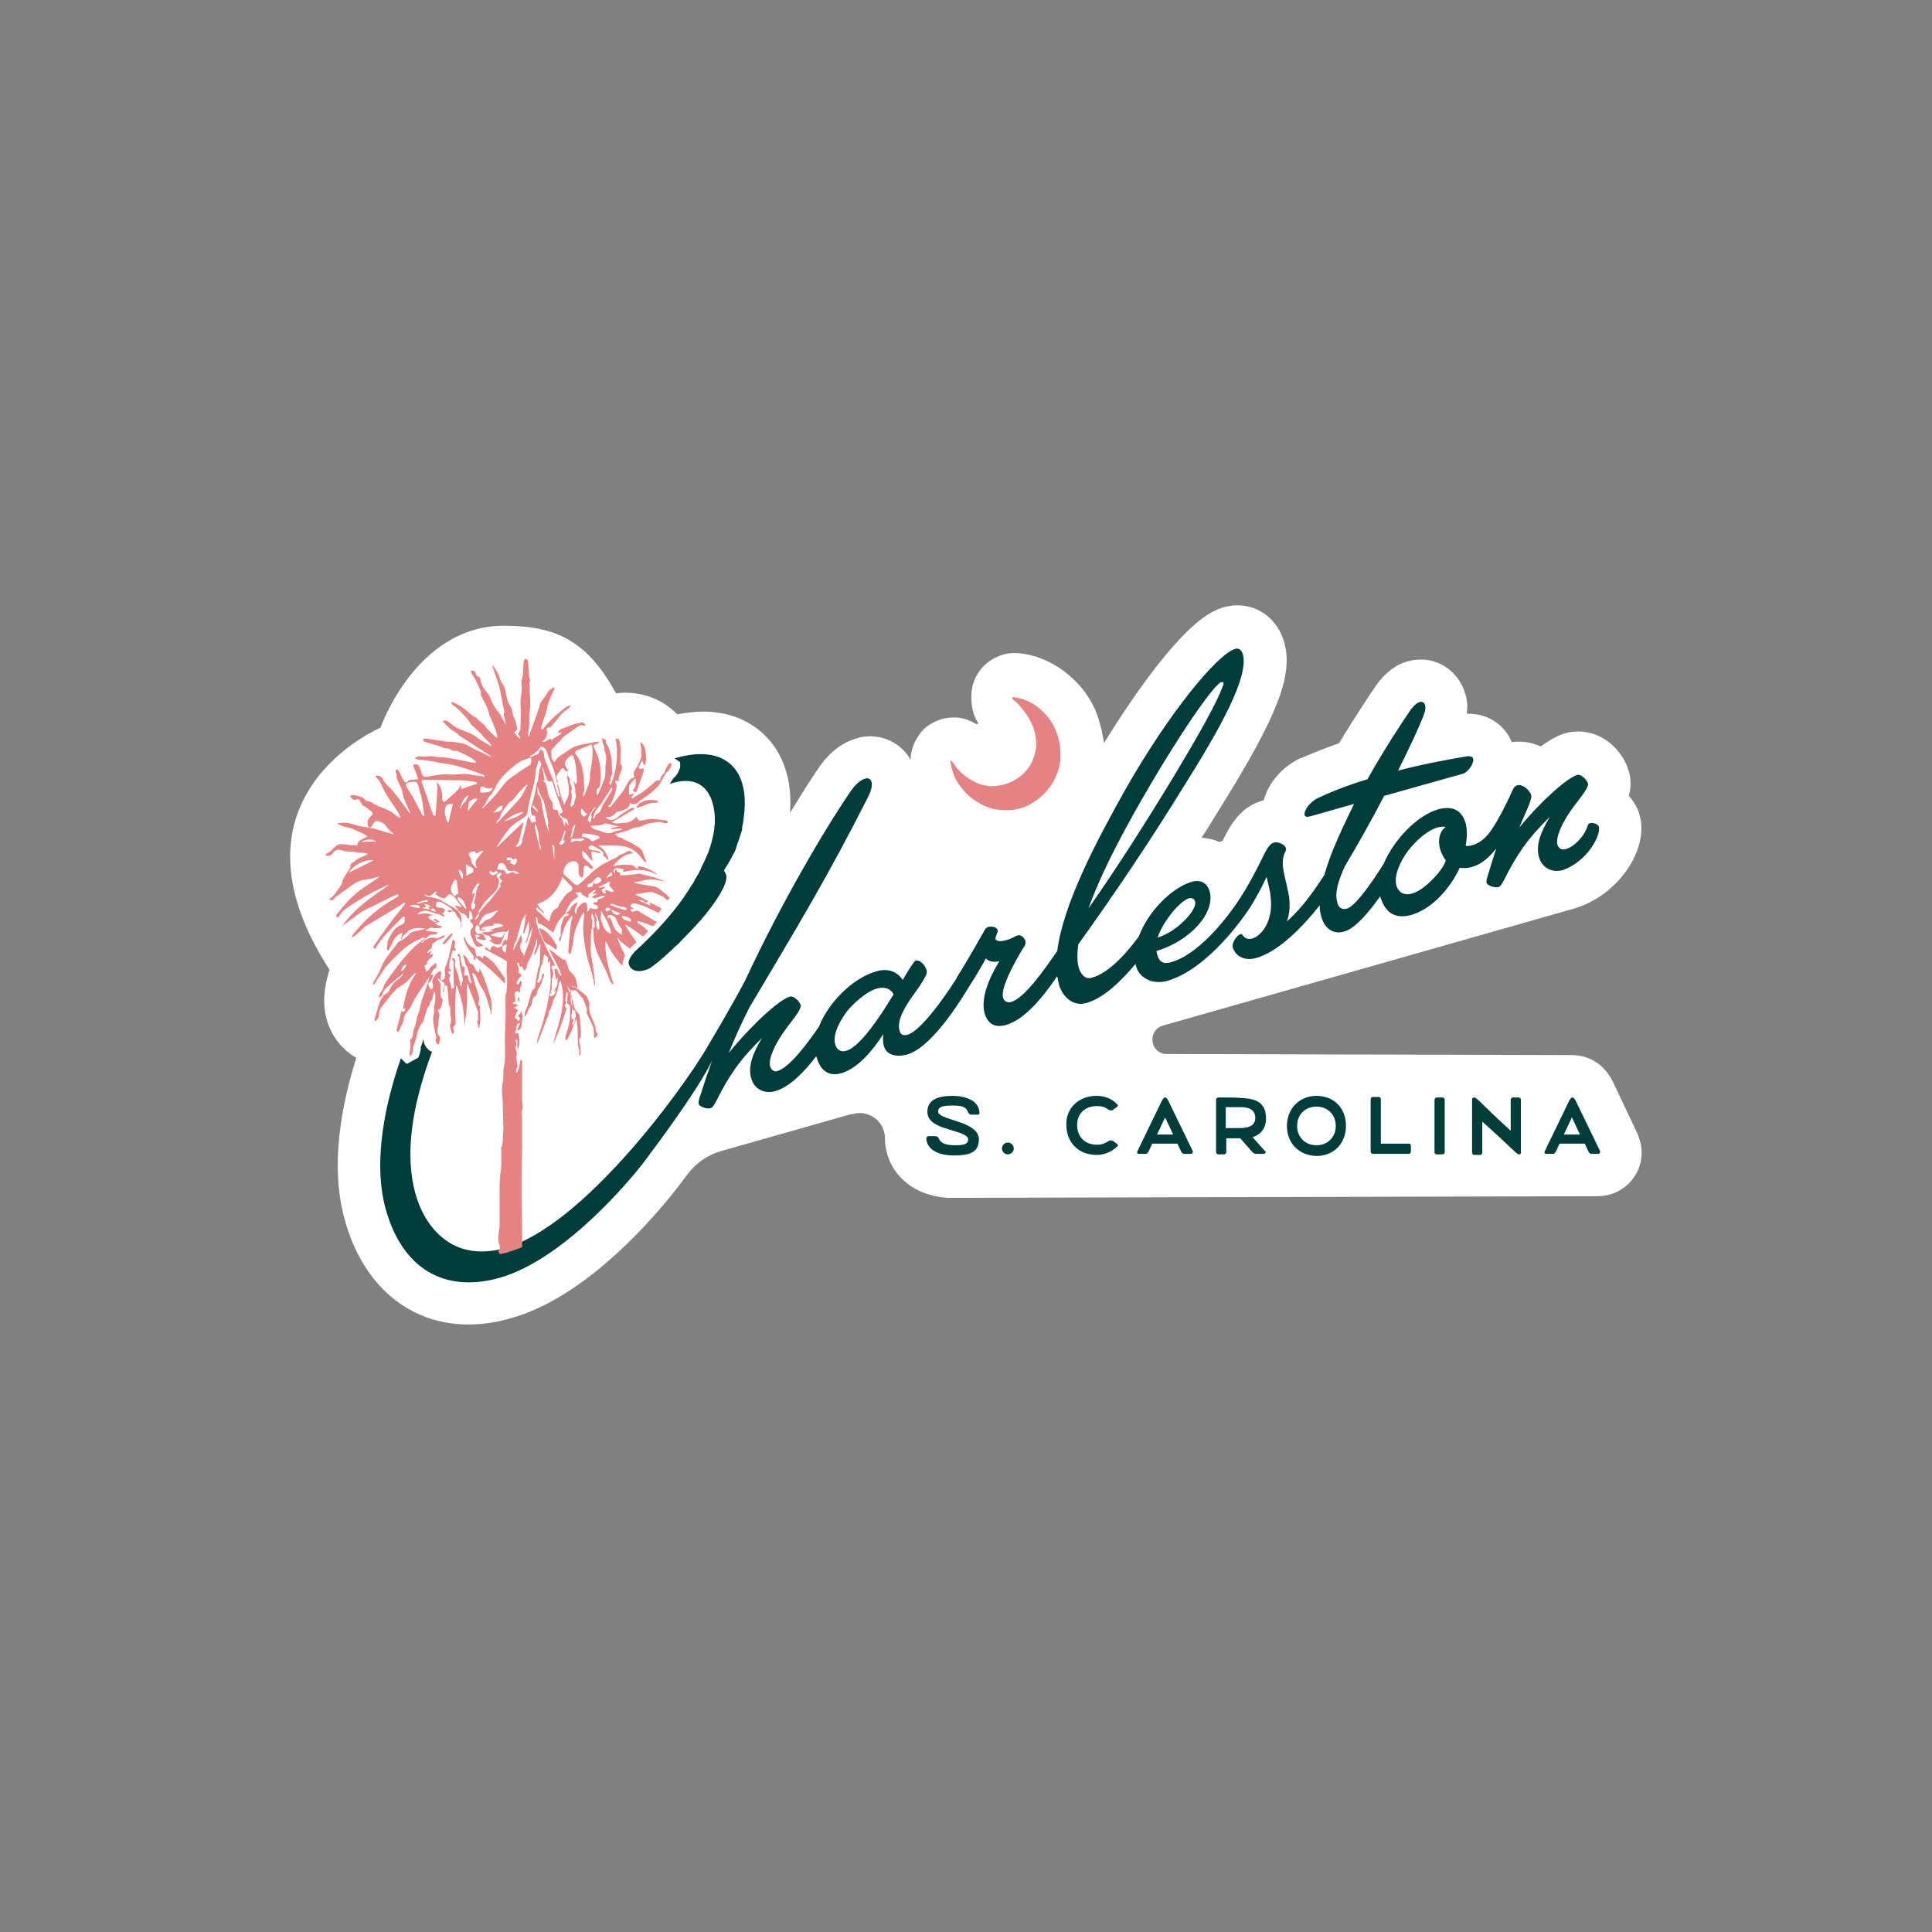 <?xml version="1.0" encoding="utf-8"?>
<!-- Generator: Adobe Illustrator 28.0.0, SVG Export Plug-In . SVG Version: 6.00 Build 0)  -->
<svg version="1.1" xmlns="http://www.w3.org/2000/svg" xmlns:xlink="http://www.w3.org/1999/xlink" x="0px" y="0px"
	 viewBox="0 0 360 360" style="enable-background:new 0 0 360 360;" xml:space="preserve">
<rect x="0" y="0" width="360" height="360" fill="#808080" stroke="none"/>
<style type="text/css">
	.st0{fill:#FFFFFF;}
	.st1{fill:#003C3A;}
	.st2{fill:#E48284;}
</style>
<g id="Layer_1">
	<g>
		<path class="st0" d="M61.4,180.7c-3.9,12,5,16.4,5,16.4c-3.7,11.7-4.5,22.1-2.1,30.4c3.4,12.1,12,19.3,23,19.3
			c2.6,0,5.3-0.4,8-1.2c15.7-4.4,29.7-22.6,31.9-25.6l0,0c0.2-0.2,0.5-0.7,1-1.3c1.5-2,3.7-3.5,6.1-4.2l24.3-6.9c0,0,0.1,0,0.1,0
			c0,0,0.1,0,0.1,0l0.1,0c3-0.9,6,1.4,6,4.5v0c0,5.3,4,10.6,11.7,11.1c0.1,0,0.3,0,0.5,0l0.3,0c0.1,0,0.3,0,0.4,0c0.2,0,0.3,0,0.4,0
			l118.2-0.3h1.3c4.5,0,8.2-3.6,8.2-8.1c0-1.2-0.3-2.4-0.8-3.6l-4.5-9.5c-2.2-4.6-6.1-5.1-7.7-5.1l-75.5-0.2c-3.1,0-3.7-4.4-0.7-5.3
			l76.6-21.8c8-2.3,14.1-10.9,12.2-17.5c-0.4-1.4-1.1-2.5-2-3.5c0.4-1.4,0.5-2.9,0-4.6c-1-3.6-4.6-7.4-9.4-7.4
			c-0.8,0-1.6,0.1-2.3,0.3c-1.5,0.4-3.1,1.3-4.7,2.5c-1.3-0.6-2.6-0.9-4-0.9c-0.5,0-1,0-1.4,0.1c-1.3-3.2-4.4-5.3-8-5.3
			c-0.1,0-0.3,0-0.4,0c0.2-1.4,0.1-2.6-0.3-3.8c-1.1-3.7-4.4-6.3-8.2-6.3c-0.8,0-1.6,0.1-2.4,0.3c-2.3,0.6-4.3,2.2-5.9,4.4
			c0,0,0,0,0,0c-1.5,2.2-4.1,6.1-7,10.9c-2.3,0.8-4.6,1.7-6.9,2.7c0,0-0.1,0-0.1,0c-3.2,1.4-6.1,4.4-7,7.9c-0.1,0-0.2,0.1-0.3,0.1
			c-4.2,1.2-6,4.7-7.4,7.5c-0.2,0.1-0.4,0.1-0.6,0.2c-1-0.5-2.2-0.7-3.3-0.8c1.2-1.8,2.3-3.7,3.5-5.6c10.7-17.2,13.6-24.7,11.9-30.8
			c-1.2-4.2-4.6-6.9-8.7-6.9c0,0,0,0,0,0c-0.8,0-1.6,0.1-2.4,0.3c-2.5,0.7-5.9,2.5-12.4,10.7c-3.3,4.2-6.8,9.3-10.1,14.7
			c0-0.4-0.1-0.8-0.2-1.3c-0.3-1.8-0.8-3.4-1.4-4.9c-1.1-2.4-2.6-4.5-4.7-6.3c-1.9-1.7-4.1-2.9-6.5-3.7l-0.1,0
			c-0.7-0.2-2-0.6-3.7-0.6c-0.1,0-0.2,0-0.3,0c-1.1,0-2.2,0.3-3.2,0.8c-2.8,1.3-4.6,4.1-4.6,7.2v0.2c0,1.7,0.3,3.3,1.2,4.7
			c0.2,0.3-0.2,0.4-0.3,0.3c-1.1-0.6-2.6-1.3-4.3-1.2c-1.4,0-2.8,0.4-4,1.1c-0.9,0.5-1.7,1.2-2.3,2.1c-0.9,1.2-1.5,2.7-1.6,4.2
			c0,0.1,0,0.3,0,0.5c-1.5-2.7-4.4-4.4-7.6-4.4c-0.8,0-1.7,0.1-2.5,0.4c-2.8,0.8-5.2,2.7-7.2,5.7c-1.5,2.2-3.2,4.9-5.2,8.2
			c0.2-2.7,0-5.4-0.7-7.7c-2-6.9-7.9-11.2-15.4-11.2c-1.6,0-3.2,0.2-4.9,0.5c-5-5.1-11.4-3.9-11.4-3.9c-5.3-9.6-10.9-12.6-20.9-12.6
			c-16.4,0-23,19-23,19S40.5,148.4,61.4,180.7z"/>
		<g>
			<g>
				<path class="st1" d="M173,211.7h1.1c0.3,0,0.6,0,0.8,0.4c0.5,1.1,1.6,1.3,3.2,1.3c1.5,0,2.3-0.2,2.3-1.1c0-0.7-1.1-1.1-3.1-1.7
					c-1.6-0.5-4.5-1.2-4.5-3.4c0-2.2,1.8-3,4.7-3c2.6,0,5,1,5,3.2c0,0.2-0.1,0.3-0.3,0.3h-1c-0.3,0-0.6,0-0.8-0.4
					c-0.4-1.2-1.4-1.3-3-1.3c-1.6,0-2.6,0.2-2.6,1.1c0,0.8,1.6,1.2,3.1,1.7c1.9,0.6,4.5,1.5,4.5,3.5c0,2.5-1.8,3-4.7,3
					c-3,0-5.1-1.2-5.1-3.3C172.8,211.9,172.8,211.7,173,211.7z"/>
				<path class="st1" d="M186.7,214c0-0.6,0.5-1.1,1.1-1.1c0.6,0,1.1,0.5,1.1,1.1s-0.5,1.1-1.1,1.1
					C187.2,215.1,186.7,214.6,186.7,214z"/>
				<path class="st1" d="M204.3,204.2c1.6,0,2.8,0.5,3.8,1.5c0.2,0.2,0.2,0.3,0.2,0.3c0,0.1-0.1,0.2-0.1,0.2l-0.8,0.6
					c-0.1,0.1-0.2,0.1-0.4,0.1c-0.2,0-0.4-0.1-0.4-0.1c-0.6-0.4-1-0.7-2.2-0.7c-2.3,0-3.7,1.5-3.7,3.5c0,2.2,1.4,3.7,3.7,3.7
					c1.1,0,1.5-0.3,2.2-0.7c0.1-0.1,0.2-0.1,0.4-0.1c0.1,0,0.2,0,0.4,0.1l0.8,0.6c0,0,0.1,0.1,0.1,0.2c0,0.1,0,0.2-0.2,0.3
					c-1,0.9-2.2,1.5-3.8,1.5c-3.3,0-5.6-2.3-5.6-5.6C198.6,206.6,200.9,204.2,204.3,204.2z"/>
				<path class="st1" d="M222.2,214.8c0,0.1-0.1,0.2-0.3,0.2h-1.3c-0.2,0-0.4-0.2-0.5-0.4l-0.7-1.5h-4.7l-0.7,1.5
					c-0.1,0.2-0.3,0.4-0.5,0.4h-1.3c-0.2,0-0.3-0.1-0.3-0.2c0,0,0-0.1,0-0.2l4.6-9.5c0.3-0.5,0.4-0.6,0.6-0.6s0.3,0.1,0.6,0.6
					l4.6,9.5C222.2,214.7,222.2,214.8,222.2,214.8z M218.6,211.4l-1.5-3.2l-1.5,3.2H218.6z"/>
				<path class="st1" d="M235.8,214.8c0,0.1-0.2,0.2-0.5,0.2H234c-0.3,0-0.5-0.2-0.7-0.4l-2.2-2.5c-0.8,0-1.7,0-2.6,0v2.6
					c0,0.2-0.2,0.4-0.4,0.4h-1.1c-0.2,0-0.4-0.2-0.4-0.4v-9.8c0-0.2,0.2-0.4,0.4-0.4h1.1c1.1,0,2.2,0,3.2,0.1
					c2.7,0.1,4.6,0.8,4.6,3.8c0,1.9-1,3-2.5,3.5l2.5,2.8C235.8,214.7,235.8,214.8,235.8,214.8z M228.4,210.2c0.9,0,1.8,0,2.6,0
					c1.8,0,2.9-0.5,2.9-1.9c0-1.4-1-2-2.7-2h-2.8V210.2z"/>
				<path class="st1" d="M239.8,209.8c0-3.2,2.3-5.6,5.5-5.6c3.3,0,5.5,2.3,5.5,5.6s-2.3,5.6-5.5,5.6
					C242,215.3,239.8,213,239.8,209.8z M248.9,209.8c0-2.1-1.5-3.6-3.6-3.6c-2.1,0-3.6,1.5-3.6,3.6c0,2.1,1.5,3.6,3.6,3.6
					C247.4,213.4,248.9,211.9,248.9,209.8z"/>
				<path class="st1" d="M262.9,213.5v1.1c0,0.2-0.2,0.4-0.3,0.4h-6.8c-0.2,0-0.4-0.2-0.4-0.4v-9.8c0-0.2,0.2-0.4,0.4-0.4h1.1
					c0.2,0,0.4,0.2,0.4,0.4v8.3h5.3C262.8,213.1,262.9,213.3,262.9,213.5z"/>
				<path class="st1" d="M267.7,204.5h1.1c0.2,0,0.4,0.2,0.4,0.4v9.8c0,0.2-0.2,0.4-0.4,0.4h-1.1c-0.2,0-0.4-0.2-0.4-0.4v-9.8
					C267.4,204.7,267.5,204.5,267.7,204.5z"/>
				<path class="st1" d="M274.3,204.9c0-0.2,0.1-0.4,0.4-0.4c0.5,0,1.3,1.2,6.8,6.2v-5.8c0-0.2,0.2-0.4,0.4-0.4h1.1
					c0.2,0,0.4,0.2,0.4,0.4v9.8c0,0.3-0.1,0.4-0.4,0.4c-0.4,0-1.5-1.4-6.8-6.1v5.8c0,0.2-0.2,0.4-0.4,0.4h-1.1
					c-0.2,0-0.4-0.2-0.4-0.4V204.9z"/>
				<path class="st1" d="M298.1,214.8c0,0.1-0.1,0.2-0.3,0.2h-1.3c-0.2,0-0.4-0.2-0.5-0.4l-0.7-1.5h-4.7l-0.7,1.5
					c-0.1,0.2-0.3,0.4-0.5,0.4h-1.3c-0.2,0-0.3-0.1-0.3-0.2c0,0,0-0.1,0-0.2l4.6-9.5c0.3-0.5,0.4-0.6,0.6-0.6c0.2,0,0.3,0.1,0.6,0.6
					l4.6,9.5C298.1,214.7,298.1,214.8,298.1,214.8z M294.4,211.4l-1.5-3.2l-1.5,3.2H294.4z"/>
			</g>
			<path class="st2" d="M188.6,130.2c0-0.1,0-0.1,0-0.2c0.1,0,0.1-0.1,0.1-0.1c0.6,0,1.1,0.2,1.6,0.3c1.4,0.4,2.6,1.1,3.6,2
				c1.1,1,2.1,2.2,2.7,3.6c0.4,0.9,0.7,1.9,0.9,3c0.1,0.9,0.1,1.8,0.1,2.7c-0.1,1.4-0.6,2.8-1.3,4.1c-1.2,2.1-2.9,3.6-5,4.6
				c-1.6,0.7-3.3,0.9-5,0.7c-1.5-0.1-2.8-0.6-4.1-1.4c-1.7-1-3-2.4-4-4.1c-0.6-1.1-0.9-2.2-1.1-3.4c0-0.1,0-0.1,0-0.2c0,0,0,0,0,0
				c0.2-0.1,0.2,0,0.3,0.1c0.3,0.4,0.6,0.8,0.9,1.2c0.4,0.5,0.8,0.9,1.3,1.3c0.7,0.6,1.4,1,2.2,1.4c1.1,0.5,2.2,0.7,3.3,0.7
				c1.7-0.1,3.3-0.6,4.7-1.6c1.8-1.3,2.8-3,3.2-5.2c0.2-1.4,0-2.7-0.4-4c-0.5-1.4-1.3-2.6-2.2-3.7
				C189.9,131.3,189.2,130.7,188.6,130.2z"/>
			<path class="st1" d="M125.6,175.9c0.1,0.1,0.2,0.3,0.3,0.4c0.3-0.3,0.7-0.6,1-1L125.6,175.9z"/>
			<g>
				<path class="st1" d="M297.9,154c-0.1-0.4-1.1-0.8-1.6-0.6c-0.1,0-0.3,0.1-0.4,0.3c-0.6,2.1-2.6,4.1-4.1,4.5
					c-0.9,0.3-1.4-0.2-1.6-0.8c-0.4-1.5,1.1-4.4,2.6-6.5c1-1.5,3.3-4,3.1-4.9c-0.2-0.7-1.3-1.8-2-1.6c-1.8,0.5-6.6,4.7-10.8,9.8
					c0.9-2.2,1.7-3.8,2-4.8c0.2-0.6,0.3-0.9,0.2-1.3c-0.3-0.9-1.6-2-2.5-1.8c-0.4,0.1-0.7,0.4-0.9,0.8c-1.4,3.2-2.9,5.9-3.7,7.1
					c0,0,0,0,0,0c-1,1.6-2.3,2.9-3.9,3.3c-0.4,0.1-0.8,0.2-1.2,0.1c0.3-1.6,0.3-3,0-4.2c-0.6-2.1-2.1-3.4-5.1-2.6
					c-3.9,1.1-8.3,5.7-10.2,10.2c-1.7,2.7-5.1,7.8-6.8,8.3c-0.9,0.3-1.6-0.2-1.8-1.1c-0.6-2,0.3-4.3,1.4-6.8
					c2.2-3.7,4.9-8.4,7.3-13.1l14.6-4.1c1.1-0.3,2.2-2,2-2.8c-0.1-0.4-0.4-0.5-1-0.5c-4.1,0.7-8.5,1.5-13,2.7c2-4,3.7-7.6,4.7-10.1
					c0.4-1,0.5-1.8,0.3-2.2c-0.1-0.4-0.5-0.6-0.9-0.5c-0.5,0.1-1.1,0.6-1.7,1.4c-1.8,2.6-5,7.5-8.1,13c-3,0.9-6,2-9,3.4
					c-1.8,0.8-2.9,2.5-2.7,3.3c0.1,0.3,0.4,0.4,1.1,0.2l8.1-2.3c-1.8,3.8-4.3,8.7-5.5,13.2c-1.8,2.7-3.7,5.7-7,8.7
					c0.5-1.4,0.6-2.9,0.4-4.6c-0.7-4-1.9-6.3-0.6-8.6c0-0.1,0.1-0.3,0-0.5c-0.2-0.6-1.3-1.2-2.2-1c-0.8,0.2-1.3,1-2.5,3.5
					c-1.2,2.4-2.4,4.7-4,7.1c0,0,0,0,0,0c-0.8,1.3-6.7,10-12.7,11.7c-1.4,0.4-2.2,0-2.6-1.5c0-0.1-0.1-0.3-0.1-0.6
					c6.1-1.8,11-7,9.9-11.1c-0.5-1.7-1.8-2.2-3.3-1.8c-3.8,1.1-8.2,5.6-9.9,10.2c-1.9,2.6-5.4,6.8-8.8,7.7c-1.3,0.4-2.1-0.9-2.4-1.9
					c-0.3-1-0.3-2.5-0.1-4.3c7.1-9.9,13.6-19.6,19.7-29.5c6.8-10.8,12.1-20.4,11-24.5c-0.2-0.8-0.7-1.3-1.4-1.1
					c-3.3,0.9-12.3,11.8-20.5,26.2c-5.5,9.8-11.6,21.4-12.7,30.1c-2.4,3.5-6.2,8.9-8.6,9.5c-0.7,0.2-1.3-0.1-1.5-0.8
					c-0.5-1.9,2.3-6.9,4.1-9.8c0.1-0.2,0.1-0.5,0.1-0.7c-0.2-0.6-0.8-1.3-1.5-1.1c-0.4,0.1-1.2,0.7-2.2,0.9
					c-0.6,0.2-1.7,0.3-1.9-0.2c-0.1-0.5,0.5-1.2,0.4-1.7c-0.2-0.6-1.1-0.7-1.7-0.6c-0.3,0.1-0.5,0.3-0.6,0.4c-2.6,4.6-4.5,7.8-5.3,9
					c0,0,0,0,0,0.1c-0.8,1.3-6.3,9.8-9.2,10.6c-0.7,0.2-1.3,0.1-1.5-0.8c-0.5-1.9,1-4.3,2.3-6.2c1.1-1.5,2-2.8,2.5-3.8
					c0.3-0.5,0.3-0.8,0.3-1.1c-0.4-1.3-1.4-2.1-2.1-1.9c-0.2,0.1-0.4,0.4-1.2,1.6l-1.2,2c-0.9-1.4-2.6-2.3-4.9-1.6
					c-4.3,1.2-8.9,5.7-10.7,10.3c-2,2.9-5.4,7.6-7.8,8.3c-0.6,0.2-1.1-0.3-1.3-0.9c-0.4-1.5,1.1-4.4,2.6-6.5c1-1.5,3.3-4,3.1-4.9
					c-0.2-0.7-1.3-1.8-2-1.6c-1.9,0.5-7,5.1-11.4,10.5c1.1-2.8,2.4-5.6,3.8-8.4c9.4-15.8,14.8-24.8,21.9-38.8
					c0.8-1.5,1.1-2.6,0.9-3.3c-0.2-0.6-0.6-0.8-1.2-0.6c-0.8,0.2-1.8,1-2.8,2.5c-4.9,7.2-12.8,20.6-19.6,35.2
					c-2.7,5.1-6.6,11.6-7.3,12.8c-4.6,7.7-22.9,32.9-37.5,37c-4.1,1.1-7.8,0.7-10.8-1.4c-2.7-1.9-4.7-4.9-5.8-8.8
					c-1.9-6.9-0.9-15.7,3.1-26.4c-0.6-0.2-1-0.7-1.3-1.2c-0.2-0.4-0.3-0.8-0.3-1.2c-0.1,0.3-0.2,0.7-0.3,1c-0.1,0.2-0.1,0.3-0.2,0.5
					c0,0,0,0.1,0,0.1c0,0.2,0,0.5-0.1,0.8c-0.1,0.4-0.2,0.7-0.3,0.9c0,0.1-0.1,0.1-0.1,0.2l-2,1.1l-0.1,0l-0.1,0l-1-1
					c-3.8,10.9-4.9,20.9-2.8,28.2c3.1,11,10.9,15.6,21.2,12.7c13-3.7,26.5-20.8,27.8-22.8c0,0,9.1-12,11.8-17.7
					c-0.8,2.2-1.5,4.3-2.2,6.5c-0.2,0.5-0.4,1.2-0.3,1.6c0.1,0.5,1.5,1,2.2,0.8c0.4-0.1,0.7-0.7,1.1-1.4c2.3-4.6,4.3-7.6,8.5-11.7
					c-1.7,2.8-2.7,5.3-2,7.6c0.6,2,2.5,2.9,4.5,2.3c2.7-0.8,5.4-3.6,7.6-6.5c0,0.1,0,0.2,0.1,0.3c0.7,2.4,2.2,3.5,4.5,2.9
					c3.1-0.9,5.8-4.1,7.9-7.3c-0.1,0.8-0.1,1.5,0.1,2.2c0.4,1.5,2,2.2,4.3,1.6c5-1.4,10.9-11.6,11.6-12.7c0,0,0,0,0,0
					c0.8-1.2,2.7-4.4,3.1-5.2c0.4,0.5,1.5,0.8,2.5,0.5c-0.6,1.1-3.8,6.1-2.7,9.8c0.4,1.3,1.4,2.8,3.9,2.1c3.6-1,7-5.3,9.6-9.1
					c0.1,0.5,0.2,1,0.3,1.5c0.7,2.4,2.7,4.2,5.1,3.5c3.3-0.9,6.6-4.2,9.2-7.3c0,0.2,0.1,0.3,0.1,0.5c0.6,2.1,3,3.4,5.7,2.7
					c7.9-2.2,14.9-12.7,15.6-13.8c0,0,0,0,0,0c1-1.6,2.3-4,3-5.6c0.3,1.3,0.7,2.5,0.8,4.1c0.4,4.1-1.7,6.9-3.5,7.4
					c-0.8,0.2-1.4-0.1-1.8-0.7c-0.1-0.2-0.3-0.2-0.4-0.1c-0.7,0.2-1.6,1.7-1.4,2.4c0.4,1.4,1.9,2.7,4.4,2c4-1.1,8.6-5.7,11.8-9.8
					c0,0.7,0.1,1.4,0.3,2.1c0.7,2.4,2.3,3.3,4.2,2.8c2.2-0.6,4.7-3.7,6.8-6.6c0,0,0,0,0,0.1c0.9,3,2.8,4.2,5.7,3.4
					c3.7-1,7.2-4.7,9.1-8.8c0.7,0.1,1.5,0.1,2.4-0.2c1.8-0.5,3.2-1.9,4.4-3.4c-0.5,1.6-1,3.1-1.5,4.8c-0.1,0.4-0.4,1.1-0.3,1.6
					c0.1,0.5,1.6,1,2.2,0.8c0.4-0.1,0.7-0.7,1.1-1.4c2.3-4.6,4.3-7.6,8.5-11.7c-1.7,2.8-2.7,5.3-2,7.6c0.6,2,2.5,2.9,4.5,2.3
					C295.9,160.4,298.4,155.5,297.9,154z M221.5,167.4c0.7-0.2,1.1,0.2,1.2,0.6c0.4,1.6-3.5,5.7-7,6.7
					C216.8,171.5,219.9,167.9,221.5,167.4z M212.8,148.9c7.6-13.2,12.6-19.9,14-21.2c0.4-0.4,0.6-0.6,0.9-0.6c0.1,0,0.3,0,0.3,0.1
					c0,0.1,0,0.4-0.2,0.8c-1.1,3-4.3,8.7-9.1,16.7c-5.1,8.4-10.3,16.6-15.9,24.6C204.9,163.5,208.3,156.7,212.8,148.9z M157.7,195.8
					c-1.1,0.3-1.8-0.2-2.1-1.3c-0.3-1.2,0.1-3.1,2.1-5.9c1.1-1.4,3.6-3.8,5.7-4.4c1.4-0.4,2.6,0,3.1,1.1
					C163.6,190.1,160.1,195.1,157.7,195.8z M268,162.7c-1.9,2.2-3.5,3.4-4.9,3.8c-1.3,0.4-2.5-0.1-2.9-1.5c-0.5-1.7,0.6-4.4,2.2-6.5
					c1.8-2.3,3.8-3.8,5.4-4.3c0.6-0.2,1.2-0.2,1.6-0.1c-1.1,0.7-1.5,2.3-1.1,4c0.3,0.9,0.6,1.6,1.1,2.2
					C269.2,161.1,268.6,161.9,268,162.7z"/>
				<path class="st1" d="M134.9,162.2c0.2-0.3,0.4-0.7,0.6-1c0.1-0.1,0.1-0.2,0.2-0.3c0.1-0.2,0.3-0.5,0.4-0.7
					c0.1-0.1,0.1-0.3,0.2-0.4c0.1-0.2,0.2-0.5,0.4-0.7c0.1-0.1,0.1-0.3,0.2-0.4c0.1-0.2,0.2-0.5,0.3-0.8c0-0.1,0.1-0.2,0.1-0.4
					c0.1-0.3,0.2-0.5,0.3-0.8c0-0.1,0.1-0.2,0.1-0.3c0.1-0.3,0.2-0.6,0.3-0.9c0-0.1,0.1-0.2,0.1-0.3c0.1-0.3,0.2-0.6,0.2-1
					c0-0.1,0-0.1,0-0.2c0.1-0.4,0.2-0.7,0.2-1.1c0,0,0,0,0,0l0,0c0.4-2.5,0.4-4.9-0.2-6.9c-1.4-4.8-5.9-6.6-12.2-4.8
					c-0.1,0-0.3,0.1-0.4,0.1l1,0.7c0,0,0,0,0-0.1l0,0c0,0.2,0.1,0.7,0,1.2c-0.3,0.9-0.7,1.5-1.3,2c-0.1,0.2-0.2,0.4-0.3,0.5
					c-0.1,0.2-0.2,0.3-0.3,0.5c0.2-0.1,0.3-0.1,0.5-0.2c4.9-1.4,6.8,1.3,7.5,3.8c0.3,1,0.4,2.1,0.4,3.2c0,0.4,0,0.8-0.1,1.2
					c0,0.1,0,0.2,0,0.3c-0.1,0.9-0.3,1.8-0.6,2.8c0,0.1-0.1,0.2-0.1,0.4c-0.1,0.4-0.3,0.8-0.4,1.2c0,0.1-0.1,0.2-0.1,0.2
					c-0.2,0.5-0.4,0.9-0.6,1.4c-0.1,0.1-0.1,0.3-0.2,0.4c-0.2,0.4-0.4,0.7-0.5,1.1c-0.1,0.1-0.1,0.3-0.2,0.4
					c-0.2,0.5-0.5,0.9-0.8,1.4c-0.1,0.1-0.1,0.2-0.2,0.4c-0.2,0.4-0.4,0.7-0.7,1.1c-0.1,0.2-0.2,0.3-0.3,0.5
					c-0.2,0.4-0.5,0.7-0.7,1.1c-0.1,0.1-0.2,0.2-0.2,0.3c0,0,0,0,0,0c-2.6,3.7-5.9,7.2-9.2,10.2c-0.9,1-1.3,1.8-1.1,2.4
					c0.1,0.5,0.5,0.9,1,1.1c0.5,0.2,1.2,0.2,1.9,0c0.3-0.1,0.6-0.2,1-0.4c1.7-1.1,5.7-4.7,9.6-9.1c2.6-3,5.1-6.8,4.6-8.3
					c0-0.1-0.1-0.3-0.2-0.4c0-0.1-0.1-0.1-0.1-0.2l-0.1-0.2L134.9,162.2C134.9,162.2,134.9,162.2,134.9,162.2z"/>
			</g>
			<g>
				<path class="st2" d="M96.9,184.8c0-0.3,0-0.6,0-0.9c-0.1,0-0.2,0-0.2,0c-0.1,0.2-0.2,0.4-0.2,0.7c0,0.1,0.1,0.3,0.2,0.3
					C96.7,185,96.9,184.9,96.9,184.8z"/>
				<path class="st2" d="M96.8,186.8c0-0.4,0-0.7-0.1-1.1C96.4,186.2,96.4,186.3,96.8,186.8z"/>
				<path class="st2" d="M89.2,178.9c1.7,1.2,3.2,2.7,4.7,4.2c0,0,0.1,0.2,0.2,0.2c0-0.1,0-0.3,0-0.4c0-0.2,0-0.3,0-0.5
					c0-0.1,0-0.1-0.1-0.2c-0.5-0.8-1.1-1.6-1.6-2.3c-0.1-0.2-0.3-0.4-0.5-0.6c-0.5-0.4-0.9-0.8-1.4-1.1c-0.1-0.1-0.2-0.1-0.4-0.1
					c0,0.2-0.1,0.3-0.1,0.5c-0.2-0.1-0.4-0.3-0.5-0.4c-0.2-0.1-0.4,0-0.7,0c-0.1-0.4-0.2-0.9-0.3-1.3c0-0.1-0.2-0.2-0.3-0.3
					c-0.1-0.1-0.3-0.1-0.4-0.2c-0.6-0.4-1-1-1.2-1.8c-0.3,0.3-0.1,0.5,0,0.9c0.4,1,1,1.8,1.6,2.6c0.1,0.1,0.1,0.2,0.1,0.3
					c-0.2,0.4,0.1,0.3,0.3,0.5c0-0.3,0-0.4,0-0.6C88.9,178.6,89,178.7,89.2,178.9z"/>
				<path class="st2" d="M102.9,174.9c-0.6-1-1.5-1.7-2.5-2c0.3,0.8,0.6,1.7,1,2.5c0.1,0.2,0.3,0.3,0.4,0.4c0.4,0.2,0.8,0.4,1.2,0.7
					c0.2,0.1,0.4,0.3,0.6,0.5c0.3-0.5,0.2-0.9-0.2-1.3C103.3,175.3,103.1,175.1,102.9,174.9z"/>
				<path class="st2" d="M111.1,192.3c-0.1-0.1,0-0.3-0.1-0.4c0-0.2,0-0.5-0.1-0.7c-0.4-1.3-1.3-2.4-1.1-3.9c0.1-0.5-0.2-1-0.4-1.5
					c-0.1-0.3-2.2-2-2.6-1.9c-0.4-0.2-0.8-0.5-1.1-0.7c-0.1,0-0.2-0.1-0.3-0.1c0,0,0,0.1-0.1,0.1c0.2,0.2,0.3,0.5,0.5,0.7
					c0.2,0.3,0.5,0.6,0.5,1c0.2,0.7,0.1,1.4,0.3,2c0.1,0.5-0.3,1.2,0.5,1.4c0,0,0.1,0.2,0.1,0.2c0.1,0.9,0.3,1.8,0.4,2.7
					c0.1,1.1,0,2.3,0.1,3.4c0,0.6,0.4,1.1,0.2,1.8c0,0.1,0.1,0.2,0.2,0.3c0.1-0.2,0.1-0.3,0.1-0.4c0-0.7-0.1-1.4-0.2-2
					c-0.1-0.4-0.2-0.7,0.2-1c0.1-0.1,0-2.1-0.1-2.7c0-0.8,0-1.6-0.7-2.2c-0.5-0.4-0.4-1.1-0.6-1.6c-0.2-0.5-0.3-1.1-0.4-1.6
					c0-0.3,0-0.5,0-0.7c0.2,0,0.7,0.1,1,0.1c0.3,0.4,0.7,0.9,1.3,1.6c0,0.1,0,0.2,0.1,0.3c0.2,0.7,0.7,1.3,0.5,2.1c0,0,0,0.1,0,0.1
					c0.4,0.9,0.8,1.7,1.2,2.6c0,0.1,0.1,0.1,0.1,0.2c0,0.6,0.1,1.1,0.1,1.7c0,0.1,0.1,0.2,0.2,0.2c0.1-0.1,0.2-0.2,0.2-0.2
					C111.3,193,111.5,192.6,111.1,192.3z"/>
				<path class="st2" d="M120.6,149.1c-0.4,0-0.9,0.3-1.3,0.5c-0.2,0.1-0.4,0.4-0.6,0.6c-0.1,0.1,0,0.2,0,0.3c0,0,0.2,0,0.2,0
					c0.1,0,0.2-0.1,0.3-0.1c1-0.4,1.9-0.9,3-0.8c0.1,0,0.3-0.1,0.4-0.2c0-0.1,0-0.1,0-0.2C122,149.1,121.3,149,120.6,149.1z"/>
				<path class="st2" d="M82.4,175.8c0.3,0.2,0.5,0.1,0.7-0.1c0.3-0.4,0.7-0.8,1-1.2c0.1-0.1,0.2-0.3,0.2-0.5c0,0-0.1-0.1-0.1-0.1
					C83.5,174.4,83,175.1,82.4,175.8z"/>
				<path class="st2" d="M118.6,168.4c0.7,0.2,1.5,0.4,2.2,0.8c0.6,0.3,1.3,0.6,1.9,0.9c0.2-0.3,0.4-0.5,0.6-0.8
					c-1.1-0.6-2-1.1-2.3-1.1c0.1,0.2,0.1,0.3,0.2,0.4c0,0,0,0.1-0.1,0.1c-0.6-0.3-1.3-0.6-2.1-0.9c0.5-0.1,0.7-0.1,1,0.2
					c0.2,0.2,0.5,0.3,0.8-0.1c-0.8-0.4-1.6-0.8-2.4-1.2c0.1-0.1,0.2-0.1,0.2-0.1c0.8-0.1,1.7-0.3,2.5-0.4c0.1,0,0.3,0,0.4,0
					c0.6,0.3,1.3,0.5,1.9,0.8c0.4,0.2,0.6,0.5,1,0.8c0.1-0.2,0.3-0.4,0.4-0.5c0,0,0,0-0.1-0.1c-0.3-0.3-0.6-0.6-0.9-0.8
					c-0.7-0.6-1.3-1.2-2.3-1.3c-0.7-0.1-1.3-0.2-2-0.3c-0.4-0.1-0.8-0.2-1.2-0.3c0-0.1,0-0.1,0-0.2c1.1,0.1,2.1-0.6,3.2-0.4
					c0.2,0,0.3,0,0.5,0c0.1,0,2,0.4,2.1,0.4c-0.1-0.1-2-0.7-2.1-0.8c-0.3-0.1-0.6-0.1-0.8-0.2c-0.7-0.2-1.3-0.3-2-0.5
					c-0.1,0-0.1,0-0.2,0c-0.6,0.1-1.1,0.2-1.7,0.2c-0.6,0.1-1.1,0.1-1.8,0.1c0.1-0.2,0.1-0.3,0.1-0.4c-0.2-0.1-0.4-0.2-0.6-0.3
					c-0.1-0.1-0.1-0.5-0.4-0.3c-0.1,0,0,0.4,0,0.5c0,0,0,0-0.1,0.2c-0.1-0.3-0.3-0.5-0.2-0.6c0-0.1,0.3-0.3,0.4-0.4
					c0.2-0.1,0.4,0,0.6,0c0.3,0,0.6,0.1,0.9,0.2c0,0.1-0.1,0.3-0.1,0.5c2.1-0.5,4.2-0.7,6.3,0.5c-0.2-0.6-2.8-1.7-3.6-1.6
					c0.1,0.1,0.1,0.3,0.2,0.4c-0.2,0-0.4,0-0.5,0c-0.1-0.1-0.2-0.3-0.4-0.5c-1.2-0.3-2.6-0.2-3.9,0.1c1-1.2,2.1-2.3,3.8-2.4
					c-0.4-0.3-0.7-0.6-1-0.4c-0.5,0.3-1,0.6-1.5,0.7c-0.2,0-0.3,0.3-0.5,0.4c-0.5,0.3-1.1,0.5-1.6,0.8c-1.6,0.7-2.9,1.8-4.1,3
					c-0.4,0.4-0.8,0.8-1.2,1.1c-0.4,0.4-0.7,0.4-1.1,0.1c-0.5-0.4-0.9-0.9-1.4-1.3c-0.8-0.7-0.8-0.7-0.4-1.7c0.3-0.7,0.7-1,1.4-1.2
					c0.7-0.1,1.2,0.2,1.2,0.9c0,0.5,0,1.1,0.1,1.6c0,0.2,0.3,0.4,0.4,0.5c0.3,0.1,0.4-0.3,0.4-0.5c0-0.4,0-0.9,0.1-1.3
					c0.1-0.5,0.2-0.5,0.7-0.3c0.2,0.1,0.3,0.3,0.5,0.4c0.1,0.1,0.3,0.1,0.5,0.1c0-0.2,0-0.4-0.1-0.4c-0.4-0.5-0.9-1-1.4-1.4
					c-0.5-0.4-0.6-0.9-0.5-1.6c0.8,0.5,1.2,1.3,1.8,1.9c0-0.1,0.1-0.1,0.1-0.2c-0.1-0.4-0.1-0.7-0.2-1.1c-0.1-0.3,0-0.5,0.4-0.4
					c0.4,0.1,0.8,0.2,1.2,0.3l0.1-0.1c-0.1-0.1-0.3-0.3-0.4-0.3c-0.4-0.1-0.7-0.1-1.1-0.2c-0.3,0-0.8-0.2-0.7-0.5
					c0.1-0.4,0.5-0.4,0.8-0.3c0.7,0.3,1.3,0.7,1.9,1.2c0.1,0.1,0,0.3,0,0.6c0.2,0.2,0.6,0.5,0.9,0.9c0,0,0.1-0.1,0.1-0.1
					c-0.3-1.1-0.8-2.1-2-2.6c1.4-0.1,2.8-0.1,4.1,0c1.6,0.1,2.9,0.8,3.9,2.1c0.2,0.3,0.4,0.6,0.7,0.8c0.1,0.1,0.2,0.1,0.4,0.2
					c-0.3-0.7-0.5-1.2-0.7-1.8c-0.1-0.2-0.1-0.4-0.2-0.5c-0.1-0.1-0.2-0.2-0.3-0.3c-0.2-0.2-0.5-0.3-0.8-0.5
					c-0.1-0.1-0.3-0.2-0.4-0.3c-0.6-0.3-1.2-0.6-1.9-0.9c-0.2-0.1-0.3-0.3-0.4-0.3c-0.5,0-0.8-0.2-1.2-0.7c0.5-0.1,1-0.3,1.5-0.4
					c0.4-0.1,0.8-0.2,1.2-0.4c0.3-0.1,0.7-0.3,1-0.4c0.5-0.1,1-0.1,1.4-0.3c0.6-0.4,1.3-0.5,2-0.6c0.6-0.1,1.2-0.2,1.8,0
					c0.2,0.1,0.4,0.1,0.6,0.1c0.1,0,0.3-0.1,0.4-0.1c-0.1-0.1-0.1-0.3-0.3-0.4c-0.3-0.1-0.5-0.1-0.8-0.1c-1.1-0.2-2.2-0.3-3.4,0
					c-0.9,0.2-1,0.2-1.4-0.6c-0.6,0.6-1.2,1.1-2.1,1.1c-0.8,0-1.6,0.4-2.5-0.1c1.4-0.8,2.8-1.6,4.3-2.5c-0.2-0.1-0.4-0.2-0.5-0.2
					c-0.6,0.3-1.1,0.6-1.7,1c-0.5,0.3-0.9,0.7-1.3,1c-0.4,0.2-0.8,0.4-1.3,0.2c-0.2-0.1-0.4-0.2-0.7-0.3c0.2-0.1,0.3-0.2,0.4-0.2
					c0.7,0.1,1.2-0.3,1.6-0.8c0.1-0.1,0.3-0.2,0.5-0.2c0.4-0.1,0.8-0.2,1.2-0.4c0.5-0.2,0.8-0.6,0.9-1.2c0.5,0.3,0.5,0.3,1,0.2
					c0.4-0.1,0.5-0.2,0.7-0.5c0.1-0.1,0.2-0.1,0.3-0.2c0.6-0.4,1.2-0.8,1.8-1.3c0.4-0.3,0.8-0.7,1.2-1.1c0.2-0.2,0.4-0.4,0.5-0.6
					c0.4-0.6,0.7-1.3,1.1-1.9c0.1-0.1,0.1-0.2,0.2-0.3c0.5-0.3,0.7-0.7,0.9-1.2c0-0.1,0-0.3,0-0.5c-0.2,0-0.4,0-0.5,0.1
					c-0.2,0.3-0.4,0.7-0.6,1.1c-0.1,0.2-0.1,0.5-0.3,0.7c-0.4,0.4-0.7,0.8-0.7,1.3c-0.3,0-0.5,0-0.7,0.1c-0.3,0.1-0.5,0.4-0.7,0.6
					c-0.9,0.7-1.7,1.5-2.7,2c-0.3,0.1-0.6,0.4-0.9,0.6c-0.1,0-0.2,0.1-0.3,0.1c0-0.1,0-0.2,0-0.3c0.1-0.2,0.3-0.4,0.4-0.5
					c0,0,0-0.1-0.1-0.1c-0.3,0.1-0.5,0.1-0.8,0.2c0-0.4,0-0.8,0-1.2c0-0.2,0-0.4,0.1-0.6c0.3-0.4,0.7-0.9,1.1-1.3
					c0,0.5,0.2,1.1-0.1,1.7c0,0.1-0.1,0.2-0.2,0.3c-0.1,0.1-0.2,0.3-0.2,0.3c0.1,0.1,0.3,0.3,0.5,0.3c0.1,0,0.3-0.2,0.3-0.3
					c0.3-0.8,0.5-1.6,0.8-2.3c0.1-0.4,0.3-0.8,0.4-1.2c0.1-0.7,0.1-0.7-0.6-0.5c0,0-0.1,0-0.1,0c-0.2-0.2-0.3-0.5,0-0.7
					c0.1-0.1,0.1-0.3,0.2-0.4c0.1-0.2,0.1-0.3,0.2-0.5c0.2,0.2,0.2,0.4,0.3,0.6c0,0.1,0.1,0.2,0.2,0.3c0.1-0.1,0.2-0.2,0.2-0.3
					c0-0.3,0.1-0.6,0.1-0.9c0-0.1-0.1-1.7-0.2-1.8c-0.1-0.5-0.3-1-0.9-1.3c0.1,0.5,0.1,0.9,0.2,1.3c0,0.4,0,1.1,0,1.2
					c0,0.2,0,0.3-0.1,0.5c-0.1,0.3-0.2,0.5-0.3,0.8c-0.1,0.2-0.2,0.4-0.3,0.6c-0.3,0.6-1,1.1-0.6,2c0,0.1-0.1,0.2-0.3,0.3
					c-0.1,0.1-0.3,0-0.3,0c-0.2,0.3-0.4,0.6-0.6,0.8c-0.4,0.7-0.7,1.4-1.2,2c-0.6,0.8-1.3,1.6-1.9,2.4c-0.1,0.1-0.3,0.2-0.4,0.2
					c-0.1,0-0.1-0.2-0.2-0.3c0.1,0,0.1,0,0.2,0c0.2-0.2,0.4-0.4,0.5-0.7c0.2-0.4,0.3-0.8,0.5-1.2c0.1-0.4,0.2-0.8,0.3-1.1
					c0-0.4,0.3-0.8-0.1-1.2c-0.1-0.1,0-0.3,0-0.5c0.3,0.1,0.4,0.1,0.6,0.2c0-0.2,0-0.4,0-0.6c0-0.1,0-0.2,0-0.2
					c0.1-0.3,0.2-0.5,0.3-0.8c0.2-0.5,0.5-1.1,0.1-1.6c-0.1-0.1-0.1-0.3-0.1-0.4c0-1.4,0.2-2.9-0.3-4.3c-0.2,0-0.4-0.1-0.6-0.1
					c0.6,3,0.2,5.9-0.9,8.7c-0.1-0.1-0.2-0.3-0.3-0.3c0.1-0.3,0.3-0.5,0.3-0.6c-0.2-0.4,0.1-0.7,0.2-1c0-0.1,0.1-0.2,0.1-0.3
					c0-0.5-0.1-1-0.1-1.6c0-0.6,0-1.2-0.2-1.8c-0.2-0.7-0.3-1.5-0.8-2.1c-0.1-0.1-0.1-0.2-0.1-0.3c0.1-0.5-0.3-0.6-0.7-0.8
					c0,0.3,0,0.6,0.1,0.8c0.1,0.3,0.2,0.7,0.3,1c0,0.2,0,0.5,0.1,0.7c0.3,0.7,0.3,1.3,0.2,2c-0.1,0.6-0.1,1.3-0.1,1.9
					c0,0.4-0.1,0.9-0.2,1.3c-0.2,0.5-0.4,1-0.6,1.5c-0.2,0.5-0.4,1-0.7,1.5c-0.2-0.5-0.2-1.2,0.1-1.3c0.3-0.1,0.4-0.4,0.4-0.6
					c0.2-1.6,0.2-3.1-0.2-4.7c-0.2-0.8-0.6-1.6-0.9-2.3c-0.2-0.4-0.1-0.5,0.3-0.6c0.2-0.1,0.4-0.2,0.6-0.3l0-0.2c-0.1,0-0.3,0-0.4,0
					c-1,0.2-2.1,0.4-3.1,0.6c-0.5,0.1-1,0.3-1.4,0.5c-0.8,0.5-1.6,1-2.3,1.5c-0.2,0.1-0.3,0.3-0.5,0.4c-0.2,0.3-0.4,0.5-0.6,0.8
					c-0.7-0.5-0.5-1.3-0.6-1.9c0-0.2,0.1-0.4,0.2-0.5c0.5-0.6,1-1.1,1.6-1.7c0.1-0.1,0.1-0.1,0.1-0.2c0.2-0.2,0.3-0.3,0.5-0.5
					c0.8-0.6,1.6-1.1,2.4-1.7c0.4-0.3,0.7-0.5,1.2-0.3c0.1,0,0.2,0,0.3,0c0,0,0.1-0.1,0.1-0.1c-0.2-0.2-0.4-0.5-0.5-0.5
					c-0.5,0.1-1.1,0.2-1.6,0.3c-0.5,0.2-1,0.4-1.5,0.6c-0.5,0.2-1.2,0.3-1.6,1c0.3,0,0.5,0,0.8,0c-0.5,0.7-1.4,0.8-1.9,1.4
					c-0.2-0.3-0.4-0.3-0.6-0.1c-0.2,0.2-0.5,0.3-0.7,0.4c-0.1,0.1-0.3,0-0.5,0c0.3-0.3,0.5-0.4,0.6-0.6c0.2-0.3,0.3-0.7,0.4-1
					c0-0.1,0-0.3-0.1-0.4c0-0.1-0.1-0.3-0.1-0.4c0.1-0.1,0.3-0.2,0.4-0.3c0.1,0,0.2,0,0.3,0.1c0.4-0.5,0.9-1,1.3-1.5
					c0.5-0.8,1.2-1.5,2-2c0.3-0.2,0.4-0.5,0.6-0.8c-0.3,0.2-0.7,0.3-1,0.5c-0.9,0.7-1.9,1.5-2.7,2.3c-0.5,0.5-1,1.1-1.5,1.7
					c-0.1,0.1-0.2,0.1-0.3,0.2c0-0.1-0.1-0.2-0.1-0.3c0.1-0.4,0.2-0.7,0.3-1.1c0.2-0.8,0.7-1.6,0.8-2.5c0.1-0.7,0.4-1.5,0.7-2.2
					c0.1-0.3,0.3-0.6,0.4-0.9c0.1-0.2,0.2-0.4,0.3-0.6c0-0.1,0-0.2,0-0.2c0-0.1-0.2-0.1-0.2-0.1c-0.4,0.3-0.9,0.5-1.1,1
					c-0.4,0.7-0.9,1.2-1.3,1.9c-0.1,0.1-0.1,0.2-0.1,0.4c-0.2,0.6-0.4,1.2-0.6,1.8c-0.4,1-0.7,2-1.1,3c-0.1,0.4-0.3,0.7-0.4,1.1
					c-0.1-0.2-0.2-0.3-0.1-0.5c0.2-1.1,0.3-2.3,0.2-3.4c0-0.3,0-0.6,0.1-0.9c0-0.3,0.1-0.6,0.1-0.9c0-0.5,0-0.9,0-1.4
					c0-0.7-0.2-1.4-0.1-2.1c0-0.3-0.1-0.7,0-1c0.2-0.4-0.1-0.7-0.1-1.1c-0.1-0.9-0.1-1.9-0.2-2.8c0-0.2-0.3-0.4-0.5-0.5
					c-0.1,0.2-0.3,0.3-0.3,0.5c-0.2,1.2,0,2.4-0.4,3.5c-0.1,0.3,0,0.7,0,1.1c0.1,1.2-0.3,2.4-0.2,3.6c0.1,1.3,0,2.6,0,3.9
					c0,0.4-0.1,0.9-0.3,1.2c-0.1,0.2-0.2,0.3,0,0.5c0.1,0.1,0.2,0.3,0.2,0.5c-0.1,0-0.1,0.1-0.2,0.1c-0.3-0.4-0.6-0.8-0.9-1.1
					c0.2-0.2,0.3-0.3,0.5-0.5c0.1-0.1,0.1-0.2,0.1-0.3c-0.2-0.6-0.2-1.2-0.5-1.7c-0.5-0.8-0.3-1.8-0.9-2.6c-0.5-0.7-0.6-1.6-0.8-2.4
					c0-0.1,0-0.2,0-0.3c-0.1-0.3-0.1-0.5-0.3-0.8c-0.2-0.5-0.6-0.9-0.7-1.3c-0.2-0.9-0.7-1.6-1.2-2.4c0-0.1-0.1-0.1-0.2-0.2
					c0,0.2,0,0.3,0,0.3c0.3,0.9,0.6,1.7,0.9,2.6c0.2,0.7,0.5,1.5,0.6,2.3c0.2,1.1,0.4,2.3,0.7,3.4c0,0,0,0.1,0,0.1
					c-0.3,0.4,0,0.8,0,1.1c0.1,0.4,0.2,0.8,0.3,1.3c-0.4-0.6-0.7-1.3-1.1-2c-0.2-0.3-0.4-0.5-0.6-0.7c-0.4-0.6-0.8-1.3-1.1-2
					c-0.2-0.5-0.3-0.9-0.7-1.3c-0.6-0.8-1.2-1.5-1.3-2.6c0-0.1-0.1-0.4-0.3-0.4c-0.4-0.1-0.5-0.4-0.6-0.7c-0.1-0.4-0.4-0.5-0.9-0.4
					c0.1,0.3,0.2,0.5,0.3,0.7c0.7,0.9,1,1.9,1.5,2.9c0.1,0.1,0.1,0.3,0.1,0.5c-0.1,0.5,0.2,0.8,0.4,1.2c0.4,0.7,0.8,1.5,1,2.2
					c0.1,0.4,0.2,0.8,0.4,1.2c0.4,0.8,0.7,1.6,1,2.5c0.1,0.3,0.2,0.7,0.3,1.2c-0.2-0.1-0.3-0.1-0.4-0.1c-0.5-0.5-1-1-1.5-1.5
					c-0.3-0.3-0.5-0.7-0.8-0.9c-0.3-0.3-0.6-0.5-0.9-0.8c-0.1-0.1-0.2-0.2-0.3-0.3c-0.2-0.1-0.5-0.3-0.7-0.4
					c-1.1-0.9-2.1-1.9-3.4-2.4c-0.1,0-0.2-0.1-0.2-0.1c-0.1,0-0.3-0.1-0.4-0.1c0,0.1,0,0.3,0.1,0.4c0.3,0.3,0.7,0.5,1,0.8
					c0.7,0.6,1.3,1.3,1.9,2c0.3,0.3,0.5,0.7,0.7,1c0,0.1,0.1,0.1,0.2,0.2c0.6,0.5,1.1,1,1.7,1.6c0.1,0.1,0.2,0.3,0.4,0.5
					c0.4,0.4,0.8,0.8,1.2,1.2c0.1,0.1,0.2,0.4,0.3,0.6c-0.6-0.4-1.2-0.7-1.7-1c-0.6-0.3-1.1-0.8-1.6-1.1c-0.9-0.5-1.9-0.8-2.8-1.2
					c-0.8-0.4-1.4-0.9-2.1-1.4c-0.3-0.2-0.6-0.2-0.9,0c0.5,0.5,1,1.1,1.5,1.5c0.5,0.4,1.2,0.6,1.6,1.2c0,0.1,0.2,0.1,0.2,0.1
					c1.8,1.2,3.6,2.3,5.4,3.5c0.1,0.1,0.2,0.2,0.4,0.3c-0.1,0-0.2,0-0.2,0c-0.9-0.4-1.8-0.9-2.8-1.3c-0.8-0.4-1.6-1-2.5-1.2
					c-0.4-0.1-0.8-0.1-1.2-0.2c-0.3,0-0.6-0.1-0.9-0.1c-0.2,0-0.5,0-0.7,0c-1.4-0.2-2.8-0.4-4.1-0.6c-0.1,0-0.3,0.2-0.4,0.2
					c0.1,0.1,0.2,0.4,0.3,0.4c1,0.3,2,0.6,3,0.9c0.2,0.1,0.4,0.2,0.7,0.3c0.5,0.1,1,0,1.4,0.4c0.1,0.1,0.4,0.1,0.6,0.1
					c0.2,0,0.4,0,0.6,0.1c0.8,0.4,1.7,0.8,2.5,1.3c0.3,0.2,0.5,0.4,0.8,0.6c0,0.1,0,0.1-0.1,0.2c-0.3,0-0.7,0-1-0.1
					c-1.2-0.2-2.4-0.5-3.6-0.7c-0.6-0.1-1.2-0.2-1.9-0.2c-0.9,0-1.8-0.4-2.7-0.1c-0.1,0-0.2,0-0.3,0c-0.6,0-1.2-0.3-1.8,0.3
					c0.2,0.1,0.3,0.1,0.5,0.2c0.6,0.1,1.1,0.1,1.7,0.2c0.7,0.1,1.5,0.2,2.2,0.4c1.2,0.2,2.5,0.3,3.7,0.7c1.5,0.4,3,1,4.5,1.5
					c0.1,0,0.2,0.1,0.4,0.2c0,0.1,0,0.1-0.1,0.2c-0.5-0.1-1-0.2-1.5-0.2c-0.7-0.1-1.4-0.3-2.1-0.3c-1,0-2,0.2-2.9,0.1
					c-1.1-0.1-2.3,0.1-3.4,0.3c-1.5,0.3-1.5,0.2-1.9-1.1c-0.1-0.3-0.3-0.7-0.5-1c-0.1-0.1-0.5-0.1-0.8-0.1c0,0-0.1,0.2-0.1,0.3
					c0.2,0.5,0.4,1,0.6,1.5c0.1,0.3,0.2,0.7,0.3,1c-0.4,0-0.7,0.1-1.1,0.1c-0.3,0-0.6,0-0.8,0.3c-0.3,0.3-0.6,0.2-0.7-0.1
					c-0.3-0.4-0.5-0.8-0.7-1.3c-0.1-0.2-0.2-0.5-0.4-0.7c-0.1-0.1-0.2-0.1-0.4-0.1c0,0.1-0.1,0.2-0.1,0.4c0,0.2,0.2,0.3,0.2,0.5
					c-0.1,0.6,0.2,1.1,0.4,1.6c0.2,0.4,0.5,0.9,0.6,1.3c0.2,1.4,0.8,2.6,1.4,3.9c0.1,0.2,0.1,0.4,0.2,0.6c-0.2-0.2-0.3-0.4-0.5-0.6
					c-0.3-0.5-0.7-0.9-1-1.4c-0.6-0.8-1.2-1.6-1.8-2.3c-0.6-0.8-1.5-1.3-1.9-2.3c-0.3-0.5-0.9-0.7-1.4-0.5c0.3,0.4,0.7,0.7,0.9,1.1
					c0.4,0.7,0.7,1.5,1.1,2.2c0.8,1.3,1.7,2.5,2.5,3.8c0.1,0.2,0.1,0.4,0.2,0.6c0,0-0.1,0.1-0.1,0.1c-0.2-0.1-0.4-0.2-0.5-0.3
					c-0.4-0.3-0.8-0.7-1.2-0.9c-0.7-0.4-1.4-0.6-2.1-0.9c-0.4-0.2-0.8-0.4-1.2-0.6c-0.3-0.2-0.5-0.4-0.9-0.4c-0.2,0-0.5-0.1-0.6-0.3
					c-0.3-0.5-0.8-0.5-1.3-0.7c-0.6-0.2-1.1-0.2-1.5,0c0.1,0.1,0.2,0.3,0.3,0.4c0.2,0.3,0.5,0.4,0.8,0.3c0.5-0.2,0.7,0,0.9,0.5
					c0.1,0.2,0.3,0.5,0.4,0.6c0.7,0.2,1.1,0.8,1.6,1.1c0.3,0.2,0.3,0.5,0,0.8c-0.6,0.5-0.9,1.1-0.6,1.9c0,0.1,0.1,0.3,0.2,0.3
					c0.1,0,0.3-0.1,0.4-0.2c0.2-0.2,0.3-0.5,0.5-0.7c0.2-0.3,0.5-0.4,0.8-0.3c0.6,0.2,1.1,0.4,1.5,1c0.2,0.4,0.6,0.7,0.9,1
					c0.2,0.2,0.4,0.4,0.6,0.5c-1.3-0.4-2.5-0.7-3.8-1.1c-0.9-0.2-1.9-0.3-2.8-0.5c-0.8-0.2-1.5-0.5-2.4-0.6c-0.6,0-1.1,0-1.7,0.1
					c0.5,0.3,1.1,0.6,1.6,0.7c0.8,0.1,1.4,0.4,2.1,0.7c0.4,0.2,0.9,0.4,1.3,0.6c0.2,0.1,0.4,0.3,0.7,0.4c-0.7,0.6-1.8,0.5-1.9,1.7
					c-0.2,0-0.3,0-0.5,0c-0.7,0-1.5-0.1-2.2-0.2c-0.7-0.1-1.3,0.2-1.8,0.8c-0.3,0.4-0.8,0.7-1.3,1c-0.1,0.1-0.1,0.2-0.2,0.3
					c0.6,0.1,1,0.1,1.4-0.4c0.3-0.5,0.9-0.8,1.5-0.6c0.6,0.2,1.3,0.3,1.9,0.3c0.8,0,1.5,0.3,2.3,0.2c0.3,0,0.5,0.1,0.8,0.2
					c0,0,0,0.1,0,0.1c-0.1,0.1-0.3,0.1-0.4,0.2c-0.7,0.3-1.5,0.5-2,1.1c-0.1,0.1-0.3,0.1-0.4,0.2c-0.2,0.2-0.4,0.3-0.4,0.5
					c0,0.5-0.2,0.8-0.5,1.2c-0.3,0.5-0.6,1-0.9,1.5c-0.2,0.3-0.1,0.7-0.3,1c-0.7,0.8-1.1,1.9-2.1,2.5c-0.1,0-0.1,0.2-0.1,0.3
					c0.4,0,0.7,0.1,0.9-0.3c0.1-0.2,0.3-0.3,0.4-0.4c1-0.7,2.1-1.5,3.1-2.2c0.7-0.5,1.4-0.8,2.3-0.9c0.5-0.1,1-0.2,1.6-0.3
					c0.3-0.1,0.6-0.2,1.1-0.3c-0.8,0.6-1.5,1.1-2.3,1.6c-1.7,1.1-3.3,2.4-4.5,4c-0.2,0.2-0.4,0.4-0.5,0.6c-0.3,0.3-0.6,0.6-0.8,1
					c-0.1,0.1,0,0.3,0.1,0.5c0.1-0.1,0.3-0.2,0.4-0.3c0.3-0.4,0.6-0.9,1-1.2c2.5-1.8,5.1-3.3,7.9-4.5c0.1,0,0.2-0.1,0.4-0.1
					c-3.2,2.2-6.4,4.3-8.7,7.6c1.7-1.1,3.1-2.5,4.9-3.3c1.8-0.8,3.5-1.8,5.4-2.6c0.1,0.1,0.1,0.2,0.2,0.3c-0.2,0.2-0.5,0.3-0.7,0.5
					c-2.9,1.6-5.3,3.7-7.4,6.2c-0.2,0.2-0.4,0.6-0.6,0.8c0,0.1,0,0.2,0,0.2c0,0,0.2,0.1,0.2,0c0.4-0.3,0.8-0.6,1.1-0.9
					c0.4-0.3,0.8-0.8,1.2-1.1c2.3-1.4,4.7-2.8,7.1-4.3c0.1-0.1,0.2-0.1,0.3-0.1c0,0.2-0.1,0.4-0.2,0.5c-0.7,0.9-1.4,1.7-2.1,2.6
					c-1.2,1.6-2.4,3.3-3.5,4.9c-0.2,0.3-0.2,0.4,0.2,0.6c1.3-2.3,3.3-4,5.1-5.9c0.2-0.2,0.4-0.2,0.4,0.1c0.1,0.6,0,1.1-0.6,1.3
					c-1.5,0.6-2,1.9-2.6,3.2c0,0.1,0,0.1,0,0.2c0,0.4-0.1,0.8-0.1,1.1c0,0.1,0.1,0.2,0.1,0.3c0.1,0,0.3-0.1,0.3-0.2
					c0.2-0.5,0.5-0.9,0.7-1.4c0.3-0.8,0.9-1.4,1.8-1.7c-0.1,0.5-0.2,0.8-0.3,1.2c0,0,0.1,0,0.1,0c0.1-0.1,0.1-0.2,0.2-0.4
					c0.1-0.1,0.1-0.2,0.2-0.3c0.2-0.2,0.5-0.4,0.7-0.6c0.2-0.2,0.3-0.4,0.6-0.5c0.9-0.4,1.9-0.3,2.8-0.2c-0.8,0.3-1.5,0.4-2.3,0.6
					c-0.2,0-0.3,0.1-0.4,0.2c-0.4,0.4-0.9,0.8-1.3,1.1c-0.2,0.2-0.5,0.3-0.7,0.4c-0.2,0.1-0.4,0.2-0.5,0.4c-0.2,0.2-0.4,0.5-0.6,0.8
					c-1,1.2-1.9,2.4-2.5,3.8c-0.2,0.4-0.3,0.8-0.5,1.1c-0.3,0.6-0.6,1.1-0.9,1.6c-0.1,0.2-0.2,0.4,0.1,0.5c0.1-0.2,0.2-0.3,0.3-0.5
					c0.5-0.8,1-1.6,1.6-2.4c0.2-0.4,0.5-0.7,0.8-1c0.7-0.8,1.5-1.5,2.3-2.3c1.1-1.1,2.5-1.9,3.9-2.5c0.1-0.1,0.3-0.1,0.5-0.1
					c0,0.1,0.1,0.1,0.1,0.2c-0.2,0.1-0.4,0.3-0.6,0.4c-1.3,0.9-2.4,2.1-3.4,3.3c-0.7,0.8-1.4,1.8-2.1,2.7c-0.7,1-1.5,1.9-1.8,3.1
					c0,0.1-0.2,0.2-0.2,0.3c-0.3,0.3-0.5,0.7-0.5,1.2c0.2-0.1,0.5-0.3,0.6-0.5c0.2-0.7,0.7-1.3,1.3-1.8c0.9-0.8,1.8-1.5,2.7-2.3
					c-0.2,0.5-0.5,0.8-0.9,1.1c-0.8,0.5-1.4,1.3-1.8,2.2c-0.1,0.1-0.1,0.3-0.3,0.4c-0.7,0.3-1,0.8-1.3,1.4c-0.1,0.1-0.1,0.3-0.2,0.5
					c-0.3,1-0.6,2-0.9,2.9c0,0.1,0,0.3,0,0.4c0,0,0.3,0.1,0.3,0c0.2-0.3,0.5-0.6,0.5-0.9c0-0.9,0.4-1.7,1-2.3
					c0.5-0.6,0.9-1.2,1.4-1.8c0.5-0.5,0.9-1,1.5-1.4c1-0.5,1.8-1.3,2.5-2.2c0.1-0.1,0.3-0.2,0.4-0.3c0,0,0,0.1,0.1,0.1
					c-1.4,1.9-2,4.2-2.4,6.5c0.1,0,0.3,0,0.4,0.1c0,0.5-0.3,0.6-0.7,0.4c-0.3,1.2-0.6,2.4-0.9,3.5c0,0.1,0.1,0.3,0.2,0.4
					c0.1-0.1,0.3-0.2,0.3-0.3c0.2-0.4,0.3-0.7,0.5-1.1c0.1-0.3,0.3-0.5,0.3-0.8c0.1-0.6,0.2-1.1,0.6-1.5c0.3-0.4,0.6-0.7,0.8-1.1
					c0.7-1.6,1.7-3,2.7-4.4c0.3-0.4,0.5-0.8,0.7-1.2c0,0.3-0.1,0.7-0.2,1c-0.4,1.2-0.8,2.3-1.2,3.5c-0.2,0.6-0.3,1.2-0.4,1.7
					c-0.1,0.5-0.4,1-0.5,1.5c-0.1,0.5-0.2,0.9-0.3,1.4c-0.1,0.3-0.2,0.6-0.3,0.8c-0.2,0.6,0,1.3-0.6,1.9c-0.1,0.1-0.1,0.2-0.1,0.3
					c0.2,0.8,0,1.6-0.1,2.3c0,0.1,0,0.2,0.1,0.4c0.1,0,0.1,0,0.2,0c0.1-0.3,0.3-0.5,0.3-0.8c0.1-0.3,0-0.6,0.1-0.9
					c0.2-0.6,0.5-1.2,0.6-1.8c0.2-1,0.5-1.9,1.2-2.8c0.1-0.1,0.1-0.3,0.2-0.5c0.2-0.7,0.4-1.4,0.6-2c0.1-0.2,0.3-0.4,0.4-0.6
					c0.1-0.4,0.2-0.7,0.5-1c0.1-0.1,0.1-0.3,0.1-0.5c0.1-0.3,0.2-0.7,0.3-1c0,0,0.1,0,0.1,0c0.1,0.4,0.2,0.9,0.1,1.3
					c0,0.5-0.1,0.9-0.2,1.4c0,0.1,0,0.2,0,0.3c0,0.1,0,0.2,0,0.2c0,0,0,0,0,0c0,0.3,0,0.6,0,0.7c-0.1,0.4-0.2,0.8-0.2,1.1
					c0,0.7,0.1,1.4,0.3,2.1c0.1,0.5,0.2,0.9,0.3,1.5c-0.3,0.5,0,1.2,0.5,1.2c0.1-0.4,0.2-0.9,0.2-1.4c-0.4-0.3-0.5-0.7-0.5-1.3
					c0.1-0.5,0.2-0.9,0.2-1.4c-0.1-0.6,0.5-1.5-0.1-2c0,0,0-0.2,0-0.4c0,0,0.1,0,0.1,0c0.1,0,0.4-0.1,0.4-0.2
					c0.2-0.5,0.3-1.1,0.4-1.6c0-0.1-0.1-0.2-0.1-0.2c-0.4-0.4-0.3-0.9-0.3-1.4c0-0.7,0.2-1.4-0.4-2c-0.1-0.1-0.1-0.3-0.1-0.5
					c0.3,0.3,0.5,0.5,0.7,0.6c0.7,0.3,0.6,0.8,0.4,1.3c-0.1,0.2-0.1,0.3-0.2,0.5c0,0.1,0,0.2,0,0.4c0.4-0.5,0.1-1.2,0.7-1.5
					c0.1,0.3,0.2,0.6,0.2,0.9c0.1,0.7,0.1,1.4,0.2,2.1c0,0.3,0,0.7,0.1,0.9c0.3,0.4,0.2,0.7,0.2,1c0,0.2,0,0.5,0,0.7
					c0.2,0.6,0.2,1.2,0,1.8c-0.1,0.2-0.1,0.3,0,0.5c0.1,0.4,0.2,0.9,0.4,1.3c0.4-0.3,0.4-0.3,0.2-0.8c-0.1-0.3-0.1-0.6,0.2-0.8
					c0.2-0.2,0.2-0.4,0.2-0.7c-0.1-1-0.1-2-0.1-2.9c0-1.2,0.1-2.5,0.2-3.7c0,0,0-0.1,0.1-0.2c1,2.6,1.5,5.2,1.4,7.9
					c0.2-1.4,0.4-2.7,0.5-4.1c0.1-1.3,0-2.7,0-4l0.1-0.1c0.5,1.4,1.1,2.8,1.6,4.2c0.1,0.4,0.3,0.7,0.4,1.1c0,0.1,0,0.2,0,0.2
					c-0.2,0.5,0.2,1.1-0.2,1.6c0,0,0,0.2,0.1,0.3c0,0.2,0.1,0.3,0.1,0.5c0,0.1,0,0.2,0,0.3c0.1,0,0.1,0,0.2,0
					c0.1-0.6,0.2-1.3,0.2-1.9c0-0.5-0.1-1.1-0.1-1.6c0-0.3,0.2-0.5-0.2-0.7c-0.1,0-0.1-0.3-0.1-0.4c0.1-0.3,0.3-0.6,0.2-0.9
					c-0.2-0.9-0.5-1.8-0.8-2.7c-0.2-0.6-0.3-1.2-0.5-1.9c0,0,0.1-0.1,0.1-0.1c0.1,0.1,0.3,0.1,0.4,0.3c0.2,0.2,0.3,0.5,0.4,0.8
					c0.1,0.3,0.3,0.6,0.4,0.9c0.3,0.5,0.6,1,0.9,1.5c0.3,0.6,0.5,1.2,0.7,1.9c0.2,0.6,0.3,1.1,0.5,1.7c0,0.2,0.1,0.4,0.1,0.6
					c0,0,0.1,0,0.1,0c0-0.1,0-0.2,0-0.3c0-0.9,0.1-1.9-0.2-2.8c-0.3-1-0.6-2.1-1-3.1c-0.1-0.4-0.3-0.8-0.5-1.3
					c-0.1-0.3-0.3-0.6-0.5-1c-0.1,0.1-0.1,0.1-0.1,0.1c0,0.3,0.1,0.5-0.2,0.6c-0.1,0-0.3-0.3-0.4-0.4c-0.3-0.4-0.3-1.1-1-1.2
					c-0.1,0-0.1-0.1-0.2-0.2c-0.2-0.3-0.3-0.7-0.6-1c-0.1-0.2-0.3-0.3-0.5-0.5c0,0-0.1,0.1-0.1,0.1c0.2,0.6,0.3,1.2,0.5,1.8
					c0.2,0.3,0.4,0.5,0.4,0.8c0.2,0.6,0.3,1.2,0.5,1.8c0.1,0.3,0.1,0.5,0.2,0.9c-0.4-0.3-0.6-0.5-0.6-0.9c0-0.6-0.2-0.8-0.8-0.6
					c0-0.2-0.1-0.4,0-0.5c0-0.3,0.1-0.6,0.1-0.9c0-0.2-0.1-0.4-0.4-0.3c-0.1-0.2-0.2-0.4-0.2-0.6c-0.1-0.4-0.2-0.8-0.2-1.2
					c0-0.5-0.2-0.6-0.7-0.4c0.4,0.2,0.5,0.5,0.5,0.9c0,0.4,0.1,0.8,0.1,1.1c0.1,0.6,0.3,1.3,0.4,1.9c0,0.1,0.1,0.3,0.1,0.4
					c0,0.2,0.1,0.3,0,0.5c-0.1,0.4-0.2,0.8-0.3,1.2c0-0.1,0-0.1-0.1-0.2c-0.2-1.1-0.4-2.2-0.9-3.3c-0.2-0.4-0.1-0.9-0.1-1.3
					c0-0.4-0.1-0.6-0.6-0.6c0.1,0.3,0.2,0.4,0.3,0.7c0,1.6,0,3.3,0.1,4.9c-0.6,0-0.4,0.3-0.4,0.5c0,0.3,0,0.5,0,0.8
					c0-0.9-0.1-1.9-0.5-2.7c-0.1-0.1,0-0.4,0-0.5c0.3-0.3,0.2-0.6-0.1-0.9c-0.1-0.1-0.1-0.2-0.1-0.3c0.2,0,0.4,0,0.6,0
					c-0.1-0.1-0.1-0.3-0.1-0.3c-0.3-0.1-0.3-0.4-0.3-0.7c0-0.4,0.1-0.8,0.2-1.2c0.1-0.6,0.3-1.2,0.5-1.8c0.2,0.1,0.3,0.1,0.5,0.2
					c0-0.1,0.1-0.3,0-0.3c-0.4-0.4-0.1-0.8-0.1-1.2c0-0.1,0-0.3-0.1-0.4c0-0.1-0.2-0.2-0.2-0.2c-0.1,0-0.2,0.1-0.2,0.2
					c-0.1,0.4-0.2,0.9-0.3,1.3c-0.1,0.5-0.2,1-0.3,1.4c-0.1,0.6-0.3,1.1-0.5,1.7c0,0.1-0.1,0.2-0.1,0.2c-0.1,0.2-0.2,0.4-0.2,0.6
					c-0.1,0.6,0.2,1.2-0.1,1.8c-0.1,0.2-0.3,0.3-0.5,0.4c-0.1-0.1-0.2-0.3-0.2-0.4c0-0.3,0.1-0.7,0.1-1c0-0.2,0-0.4-0.3-0.3
					c-0.6,0.2-1.6,1.6-1.3,2.2c0.2,0.5,0,0.8-0.1,1.2c-0.6-0.2-0.6-0.7-0.7-1.2c0.2-0.2,0.4-0.3,0.5-0.4c0.2-0.4,0.3-0.7,0.5-1.2
					c-0.1,0-0.3,0-0.6,0.1c0.3-0.5,0.4-1,0.8-1.2c0.5-0.3,0.3-0.6,0.3-1.1c-0.5,0.4-1.1,0.6-1.3,1.2c-0.1,0.2-0.4,0.3-0.6,0.4
					c-0.1-0.4-0.2-0.7-0.3-1.1c0.2-0.1,0.3-0.2,0.6-0.3c-0.1-0.2-0.2-0.3-0.2-0.3c0.2-0.2,0.3-0.4,0.4-0.5c0.1-0.1,0.2-0.2,0.3-0.3
					c0.4-0.1,0.4-0.3,0.5-0.7c-0.3,0-0.5,0.1-0.7,0.1c0.2-0.2,0.3-0.4,0.4-0.6l-0.1-0.1c-0.2,0.1-0.4,0.3-0.6,0.4l-0.1-0.1
					c0.1-0.2,0.2-0.4,0.4-0.5c0.3-0.2,0.5-0.4,0.5-0.8c0-0.2,0.1-0.4,0.3-0.5c0.3-0.2,0.6-0.4,0.9-0.7c0.3,0.2,0.6-0.2,0.9-0.3
					c0.1,0,0.2-0.1,0.3-0.2c0,0-0.1-0.2-0.1-0.2c-0.1,0-0.3,0-0.4,0.1c-0.5,0.3-1,0.6-1.6,0.3c-0.1,0-0.3,0-0.4,0
					c-0.6,0.2-1.1,0.3-1.5,0.8c-0.1,0.1-0.2,0.1-0.3,0.2c0,0,0-0.1-0.1-0.1c0.3-0.2,0.6-0.4,0.8-0.7c0.5-0.5,1-0.9,1.8-0.8
					c0.1,0,0.3-0.2,0.4-0.2l-0.1-0.2c-0.7-0.1-1.4-0.2-2.1-0.3c0,0,0-0.1,0-0.1c0.2-0.1,0.4-0.1,0.5-0.2c0.3-0.3,0.5-0.3,0.9-0.2
					c0.4,0.1,0.8,0,1.3,0c0.1,0,0.2,0,0.2-0.1c0.1-0.1,0.1-0.2,0.1-0.2c0,0-0.1-0.1-0.2-0.1c-0.6,0.1-0.8-0.6-1.3-0.5
					c0.4-0.1,0.7-0.1,1.2-0.2c-0.4-0.2-0.6-0.5-0.9-0.6c-0.1,0-0.2,0.1-0.4,0.1c0.3,0.2,0.4,0.3,0.6,0.4c0,0,0,0.1,0,0.1
					c-0.2,0-0.3,0-0.5-0.1c-0.3-0.2-0.7-0.4-1-0.7c0.1-0.5,0.6-0.4,1-0.5c-0.5-0.1-1-0.3-1.5-0.3c-0.5,0-1,0.1-1.5,0.2
					c0.2-0.3,0.3-0.5,0.6-0.5c0.4-0.1,0.8-0.3,1.1-0.2c0.8,0.2,1.6,0.5,2.4,0.7c0.1,0,0.3,0.2,0.4,0.2c0.1,0.1,0.3,0.2,0.4,0.2
					c0,0,0.1-0.1,0.1-0.2c-0.1-0.1-0.2-0.2-0.3-0.3c0,0,0,0-0.1-0.1c0.1,0,0.1-0.1,0.2-0.1c0.1-0.2,0.3-0.3,0.3-0.5
					c0-0.1-0.2-0.3-0.4-0.4c-0.2-0.1-0.5,0-0.8-0.1c-0.2,0-0.4-0.1-0.4-0.2c-0.1-0.2-0.1-0.4,0-0.6c0-0.1,0.2-0.2,0.2-0.3
					c0.2,0,0.5,0,0.7,0.1c0.6,0.3,1.2,0.7,1.8,1.1c0.1,0.1,0.2,0.2,0.4,0.5c-0.4-0.1-0.6-0.1-0.9-0.1c-0.1,0.5,0.4,0.4,0.5,0.3
					c0.6-0.3,0.8,0.1,1,0.5c0.1,0.3,0.3,0.5,0.5,0.7c0.2,0.4,0.4,0.8,0.3,1.3c0,0.2,0,0.4,0,0.5c0,0,0.1,0,0.1,0c0-0.3,0-0.7,0-1
					c0.4-1.5-0.7-2.5-1.8-3c-0.1-0.1-0.3-0.2-0.4-0.2c-0.4-0.3-0.9-0.6-1.3-0.8c-0.8-0.5-1.7-0.7-2.7-0.8c-0.2,0-0.4-0.2-0.6-0.3
					c0,0,0-0.1,0.1-0.1c0.1,0,0.1,0.1,0.2,0.1c0.3,0.1,0.6,0.2,0.8,0.1c0.3-0.1,0.5-0.4,0.7-0.6c0.1-0.1,0.2-0.1,0.3-0.2
					c0,0,0.2,0.1,0.2,0.1c0,0.1-0.1,0.2-0.2,0.3c0,0-0.1,0.1-0.1,0.1c0.3,0.2,0.6,0.4,0.9,0.6c0.3,0.1,0.6,0.1,0.8,0.2
					c0.1,0,0.2-0.1,0.2-0.1c0.7-0.9,0.9-0.9,1.7-0.1c0,0,0,0,0.1,0.1c0.4,0.5,0.8,1.1,1.2,1.6c0,0-0.1,0.1-0.1,0.1
					c-0.3-0.1-0.7-0.2-1-0.3l-0.1,0.1c0.4,0.5,0.7,1.2,1.4,1.4c0.4,0.1,0.7,0.3,0.8,0.7c0,0.1,0.2,0.2,0.3,0.3c0,0,0.1,0,0.1-0.1
					l0-1.3c0.3,0,0.5,0.1,0.5,0.4c0,0.1,0.1,0.3,0.1,0.4c0.1,0.3,0.2,0.6-0.2,0.7c-0.3,0.1-0.2,0.3-0.1,0.5c0.1,0.1,0.2,0.2,0.4,0.4
					c-0.1,0.1,0.3,0.5-0.2,0.8c-0.2,0.2-0.3,0.8-0.2,1.2c0.2,0.6,0.5,1.2,0.8,1.8c0.1,0.2,0.4,0.4,0.6,0.4c0.3,0,0.6-0.1,1-0.2
					c-0.3-0.2-0.5-0.4-0.7-0.5c-0.8-0.3-0.7-0.9-0.8-1.6c0.3,0.1,0.6,0.2,0.9,0.3c-0.3,0.2-0.5,0.2-0.6,0.3c0,0.1,0,0.1,0,0.2
					c0.4,0.1,0.8,0.2,1.2,0.3c0.2,0,0.3-0.1,0.5-0.2c-0.1-0.1-0.2-0.3-0.3-0.4c0-0.1-0.1-0.1-0.1-0.2c-0.2-0.4-0.5-0.5-0.8-0.4
					c-0.3,0.1-0.5,0-0.6-0.2c-0.4-0.4-0.3-1,0.1-1.5c0.2,0.2,0.3,0.3,0.5,0.5c0,0.1-0.1,0.2-0.1,0.3c0,0.1,0.1,0.3,0.2,0.3
					c0.3,0,0.6,0,0.9,0c0-0.1,0-0.1,0-0.2c-0.2,0-0.5,0-0.8,0c0.7-0.9,1.7-0.5,2.5-0.8c-0.1-0.1-0.2-0.1-0.3-0.2
					c0.7-0.2,1.3-0.2,1.9,0.2c0,0.1,0,0.1,0,0.2c-0.8,0.2-1.5,0.4-2.3,0.6c0,0,0,0.1,0,0.1c0.1,0,0.3,0.1,0.4,0.1c0,0,0,0.1,0,0.1
					c-0.6,0.1-1.2,0.2-1.9,0.2c0.1,0.2,0.1,0.3,0.2,0.4c0.4,0.1,0.7,0.2,1.1,0.3c0.1,0.2,0.3,0.4,0.4,0.7c-0.2,0-0.3,0.1-0.5,0.1
					c0.2,0.2,0.4,0.2,0.5,0.3c0.3,0.4,0.8,0.5,1.3,0.5c0.2,0,0.4-0.2,0.5-0.3c0.2-0.5,0.4-1,0.6-1.5c0.1-0.1,0.1-0.3,0.1-0.4
					c0,0-0.1,0-0.1,0c-0.1,0.2-0.1,0.3-0.2,0.5c-0.1,0.2-0.3,0.4-0.5,0.4c-0.6-0.1-1.2-0.3-1.9-0.4c0.6-0.5,2.6-0.9,3-0.6
					c0.1-0.1,0.2-0.3,0.3-0.4c0,0,0.1-0.1,0.1-0.1c0,0,0,0,0,0c0,0.2,0,0.4-0.1,0.6c0,0.3-0.1,0.6-0.1,1c-0.1,0.2-0.2,0.6-0.2,0.6
					c0,0-0.1,0-0.1-0.1l0-0.3c-0.6,0.3-0.7,0.9-0.7,1.3c-0.4,0.2-0.9,0.3-0.9,0.3c-0.3-0.1-0.6-0.4-0.9-0.3c-0.2,0-0.4,0.5-0.5,0.8
					c-0.2-0.2-0.5-0.4-0.7-0.6c-0.1,0.1-0.2,0.2-0.3,0.3c1.4,0.9,3,1.5,4.2,2.4c0,0.4-0.1,0.8-0.1,1.2c0,0.1,0,0.2,0,0.2
					c0,0.1,0,0.2,0,0.3c0,0.1,0,0.2,0,0.3c0,0.1,0,0.3,0,0.4c0,0.1,0.1,0.2,0.1,0.3c0,0.9,0,1.9-0.1,2.8c0,0.3-0.2,0.6-0.2,1
					c0,0.7,0,1.4,0,2.1c0.1,2.3-0.2,4.6-0.1,6.9c0,1.4,0.1,2.7-0.2,4.1c-0.2,0.9,0,1.9-0.2,2.8c-0.4,1.6,0.1,3.2,0,4.8
					c0,1.3,0.1,2.5,0.1,3.8c0,0.7-0.1,1.3-0.1,2c-0.1,0.5,0.1,1.1-0.3,1.6c-0.1,0.1,0,0.2,0,0.4c0,1.4,0.1,2.8-0.1,4.1
					c-0.3,2-0.2,3.9-0.2,5.9c0,0.8,0,1.7,0,2.5c0,0.6,0,1.2,0,1.9c0,0.2-0.1,0.5-0.1,0.7c-0.1,0.8-0.3,1.6,0,2.5
					c0.2,0.5,0.2,1-0.2,1.4c0.2,0.2,0.3,0.3,0.3,0.5c0.4-0.1,0.9-0.2,1.4-0.3c0.9-0.3,1.8-0.6,2.8-1c0-2.6,0-5.2-0.1-7.8
					c0-2.1,0-4.1,0-6.2c0-1.6,0.1-3.3,0.1-4.9c0-1.5,0-3,0-4.5c0-0.8-0.2-1.7,0.1-2.5c0-0.1,0-0.3,0-0.4c0-0.4-0.1-0.8-0.1-1.2
					c0-2.3,0-4.6,0-6.9c0-0.2,0-0.3-0.1-0.5c-0.1,0-0.1,0-0.2,0c-0.2,0.8-0.2,1.7-0.7,2.4c-0.2-0.1-0.2-0.8,0.2-1.1
					c-0.2-0.4-0.4-2.4-0.2-2.2c0-0.3,0-0.4,0-0.5c-0.1-0.3-0.3-0.7-0.2-1c0.2-0.5,0.1-0.9,0-1.5c0.1,0.1,0.3,0.2,0.3,0.4
					c0,0.5,0,1,0,1.6c0.5-0.9,0.5-1.3,0.2-3.1c-0.1,0-0.3,0.1-0.4,0.1c-0.1,0-0.2-0.2-0.2-0.3c0-0.1,0.1-0.3,0.2-0.4
					c0-0.1,0-0.2,0-0.4c0.1-0.3,0.1-0.5,0.2-0.7c0.1-0.1,0.3-0.1,0.4-0.2l0.1,0.2c-0.1,0.1-0.2,0.2-0.2,0.3
					c-0.1,0.2-0.2,0.5-0.3,0.7c0,0,0.2,0.2,0.2,0.2c0.2-0.2,0.4-0.3,0.5-0.5c0.1-0.6,0.2-1.3,0.3-2c0,0,0-0.1,0-0.2
					c-0.1-0.3-0.2-0.7-0.3-0.9c0,0.1-0.1,0.4-0.2,0.5c-0.4,0.4-0.4,0.5,0,0.8c0,0.2-0.1,0.3-0.2,0.6c-0.3-0.3-0.6-0.5-0.8-0.7
					c0.2-0.6,0.4-1,0.6-1.4c-0.3-0.2-0.5-0.3-0.8-0.5c0.2,0,0.4,0,0.5-0.1c0.1-0.1,0.2-0.2,0.3-0.3c-0.1-0.1-0.2-0.2-0.4-0.2
					c-0.2,0-0.3,0-0.5-0.1c0-0.1,0-0.1-0.1-0.2c0.6,0,0.5-0.4,0.5-0.8c0-0.2-0.1-0.4-0.1-0.7c0-0.2,0.1-0.5,0.1-0.5
					c0.5,0.1,0.6-0.4,0.9-0.7c0.3-0.3,0.4-1.1,0.1-1.4c-0.4,0.8-0.4,0.8-0.8,0.6c0.2-0.5,0.4-1,0.8-1.3c0.1-0.1,0.2-0.2,0.2-0.3
					c0-0.1-0.2-0.2-0.3-0.3c-0.1-0.1-0.2-0.1-0.3-0.1c0.1-0.8,0-1.3-0.3-1.8c0.3-0.2,0.4-0.2,0.4,0.2c0,0.2,0.2,0.3,0.3,0.5
					c0.1-0.1,0.2-0.1,0.3-0.2c0,0.1,0.1,0.3,0.1,0.4c0.1,0.2,0.3,0.3,0.4,0.5c0,0,0-0.1,0-0.1c0.5-0.5,0.3-1.2,0.7-1.7
					c0.6-1,0.9-2.1,1.3-3.2c0.1-0.3,0.1-0.6,0.2-1c0.1,0.3,0.1,0.7,0.1,1c-0.1,0.4-0.2,0.8-0.4,1.2c-0.1,0.3-0.2,0.6,0,0.9
					c0.2-0.4,0.3-0.8,0.5-1.2c0.3-0.8,0.3-0.8,0.5-0.9c0,1.1-0.1,2.1-0.1,3.2c0,0.3,0,0.6-0.1,0.9c-0.1,0.3-0.3,0.6-0.3,0.9
					c-0.2,1-0.4,2-0.5,3.1c0,0.1-0.1,0.2-0.2,0.2c-0.1,0.2-0.3,0.3-0.4,0.5c-0.3,0.9-0.5,1.8-0.8,2.7c-0.1,0.2-0.2,0.5-0.3,0.7
					c-0.2,0.4-0.3,0.9-0.2,1.4c0.4-0.7,0.7-1.5,1.2-2.2c0.3-0.5,0-1.4,0.8-1.7c0.1,0,0.1-0.3,0.2-0.4c0.1-0.4,0.2-0.8,0.4-1.1
					c0.5-0.6,0.6-1.4,0.9-2.1c0.1-0.1,0-0.3,0.1-0.5l-0.1-0.1c-0.1,0.1-0.3,0.2-0.3,0.2c0,0.5-0.1,0.9-0.4,1.2
					c-0.1,0.1,0,0.4-0.3,0.3c-0.3-0.1-0.2-0.3-0.1-0.5c0.1-0.2,0.2-0.5,0.2-0.7c0.1-0.4,0.1-0.8,0.2-1.1c0.2-0.4,0.1-0.9,0.5-1.2
					c0.1-0.1,0-0.2,0-0.4c0.1-0.5,0.2-0.9,0.3-1.4c0.3,0.2,0.5,0.4,0.7,0.6l0,1c0.2-0.1,0.3-0.2,0.4-0.4c0,1,0,1.9,0.1,2.8
					c0.1,2-0.3,3.9-0.7,5.8c-0.2,1-0.5,2-0.8,3.1c-0.3,1-0.7,2.1-1,3.1c0,0.2,0,0.4,0,0.5c0,0,0.1,0,0.1,0c0.7-1.8,1.4-3.6,2.1-5.5
					c0,0-0.1-0.1-0.2-0.2c0,0,0.1,0,0.1,0c0.1-0.2,0.3-0.4,0.4-0.6c0.3-0.7,0.4-1.6,0.8-2.2c0.5-0.9,0.6-1.8,0.8-2.7
					c0-0.1,0.1-0.2,0.2-0.4c0.1,0.3,0.2,0.4,0.2,0.5c0.1,0.7,0.3,1.3,0.3,2c0.1,2.4-0.5,4.7-1.2,7c-0.2,0.7-0.4,1.4-0.6,2.1
					c0,0,0.1,0,0.1,0c0.4-1,0.9-1.9,1.2-2.9c0.4-1.1,0.8-2.2,1.1-3.3c0-0.1,0.1-0.2,0.1-0.2c-0.5-0.3-0.4-0.6-0.1-1
					c-0.3-0.6,0-1.2,0-1.8c0-0.1,0.1-0.2,0.1-0.3c0.1,0.1,0.2,0.2,0.2,0.3c0,0.5-0.1,0.9-0.1,1.4c0,0.3,0,0.6,0.3,0.7
					c0.1,0,0.2,0.2,0.2,0.3c0,1,0.1,2-0.1,2.9c-0.1,0.9-0.5,1.8-0.7,2.7c-0.1,0.3-0.1,0.6,0.2,0.8c0.3-0.6,0.6-1.2,0.9-1.8
					c0.3-0.8,0.6-1.5,0.9-2.3c0-0.1,0-0.3,0-0.5c-0.5,0.5-0.1,1.2-0.6,1.6c-0.1,0-0.1,0-0.2-0.1c0.1-0.3,0.2-0.5,0.3-0.8
					c-0.4-0.2-0.5-0.5-0.4-1c0.1-0.3,0.1-0.7,0.1-1.1c0-0.8-0.5-1.5-0.2-2.3c0,0,0-0.1,0-0.1c-0.3-0.7-0.6-1.4-0.9-2.1
					c0,0,0.1-0.1,0.1-0.1c0.6,0.3,1.3,0.5,2,0.8c-0.1-1.2-0.3-2.3-1.4-3.1c-0.1-0.1-0.2-0.2-0.2-0.3c-0.2-0.7-0.4-1.3-0.7-2
					c-0.1,0.1-0.2,0.1-0.3,0.2c-0.9-0.7-1.8-1.4-2.7-2.1c0.6,1.3,1.3,2.5,1.9,3.8c0.2,0.4,0.3,0.8,0.4,1.1c-0.1,0-0.1,0.1-0.2,0.1
					c-0.2-0.3-0.4-0.6-0.5-1c-0.1-0.2-0.3-0.4-0.6-0.2c0.1,0.7,0.2,1.4,0.3,2.1c0.1-0.3,0.2-0.4,0.3-0.7c0,0.6,0,1.1-0.1,1.7
					c0,0-0.1,0.1-0.1,0.1c-0.2,0.3-0.3,0.6-0.5,0.8c0,0,0,0.1,0.1,0.2c0.1-0.2,0.1-0.3,0.2-0.4c0.1,0.6-0.2,1.1-0.7,1.2
					c-0.3,0.1-0.4,0-0.3-0.3c0.4-0.8,0.3-1.7,0.3-2.5c0-0.2,0-0.3,0.1-0.5c0.2-0.6,0.3-1.1,0-1.6c-0.2-0.3-0.2-0.5,0-0.8
					c0.2,0,0.3,0.1,0.5,0.1c-0.1-0.5-0.3-0.8-0.5-1.2c-0.3-0.6-0.6-1.2-0.9-1.8c-0.5-1.1-1-2.1-1.4-3.2c-0.2-0.4-0.4-0.9-0.5-1.4
					c-0.1-0.2-0.1-0.4-0.2-0.5c0-0.5,0-0.9-0.1-1.2c0.2,0.2,0.4,0.5,0.4,0.7c-0.1,0.5,0.1,0.7,0.5,0.8c0.2,0.1,0.4,0.2,0.6,0.3
					c0.6,0.4,1.2,0.8,1.8,1.3c0.3-0.7,0.5-1.4,0.9-2c0.4-0.6,0.9-1.1,1.4-1.7c0.2,0.1,0.4,0.2,0.7,0.3c-0.2,0.1-0.4,0.3-0.5,0.3
					c-0.4,0-0.5,0.2-0.6,0.5c-0.4,0.9-0.6,1.9-0.5,2.9c0,0.1,0,0.4-0.1,0.4c-0.4,0.4-0.2,0.7,0,1c0.4-1.8,0.9-3.5,2.2-4.9
					c0.1,0.2,0.1,0.4,0,0.6c0,0.2-0.2,0.4-0.2,0.7c-0.2,1.8-0.4,3.6-0.5,5.3c0,0.1,0,0.2,0,0.3c0.1,0.1,0.2,0.2,0.3,0.3
					c0.1-0.1,0.2-0.2,0.2-0.3c0.1-0.6,0.3-1.3,0.4-1.9c0.1-0.6,0.1-1.3,0.3-1.9c0.3-1,0.7-1.9,1.1-2.8c0.1-0.3,0.4-0.6,0.6-0.9
					c0.1,0.2,0.1,0.3,0.1,0.4c-0.5,2.5-0.1,5,0.4,7.5c0.4,1.8,1.2,3.6,1.4,5.5c0,0.1,0,0.1,0,0.2c0.1,0,0.1-0.1,0.2-0.1
					c-0.1-0.9-0.2-1.8-0.3-2.8c-0.2-1.6-0.7-3.2-0.5-4.8c0-0.3,0-0.7,0-1c0-0.5,0.1-1.1,0.1-1.6c0-0.2,0.1-0.3,0.2-0.4
					c0,0,0.1,0,0.1,0c0,0.2,0.1,0.3,0.1,0.5c0,0.7,0,1.4,0.1,2.1c0.2,0.8,0.4,1.6,0.7,2.3c0.5,1.1,1.1,2.2,1.6,3.3
					c0,0.1,0,0.1,0.1,0.2c0.2,0.6,0.4,1.1,0.7,1.7c0.1,0.1,0.2,0.3,0.3,0.4c0.1,0,0.1,0,0.2-0.1c-0.8-2.6-1.6-5.1-1.5-7.9
					c0.2,0.2,0.4,0.5,0.5,0.8c0.7,1.4,1.6,2.6,2.7,3.8c0-0.6,0.1-1.3,0.5-1.9c-0.2-0.5-0.5-1-0.7-1.5c-0.3-0.6-0.5-1.2-0.8-1.8
					c0,0,0,0,0.1-0.1c0.2,0.2,0.3,0.4,0.4,0.6c0.6,0.5,1.2,1,1.9,1.5c0.1-0.1,0.2-0.2,0.2-0.3l0.1-0.1c0.3-0.3,0.6-0.5,0.9-0.8
					c0-0.1-0.1-0.1-0.1-0.2c-0.5-0.7-1-1.4-1.5-2.2c-0.2-0.3-0.3-0.6-0.5-0.8c0,0,0.1-0.1,0.1-0.1c0.8,0.5,1.6,1,2.4,1.6
					c0.3,0.2,0.5,0.4,0.8,0.6c0.4-0.3,0.7-0.7,1-1c-0.3-0.2-0.5-0.5-0.8-0.7c-0.3-0.3-0.7-0.5-1.1-0.8c-0.1-0.1-0.1-0.3-0.2-0.4
					c0.9,0.2,1.7,0.5,2.5,0.8c0.2,0.1,0.3,0.1,0.5,0.2c0.2-0.3,0.5-0.5,0.7-0.8c-0.1-0.1-0.2-0.2-0.4-0.2c-0.9-0.6-1.9-1.1-2.8-1.7
					c-0.3-0.2-0.6-0.3-1-0.1c-0.4,0.2-0.7,0-0.7-0.4l0.7,0c-0.3-0.2-0.5-0.3-0.7-0.5c0-0.1,0-0.1,0.1-0.2
					C117.5,168.3,118.1,168.3,118.6,168.4z M65,162.6c0.8-1.4,3.2-2.6,4.6-2.3C68,161.1,66.5,161.9,65,162.6z M67.3,156.9
					c0.9-0.6,2.2-0.6,2.8-0.1C69.1,156.8,68.2,156.8,67.3,156.9z M74.7,180.9c0.3-0.8,0.4-1,1.1-1.2
					C75.5,180.3,75.3,180.8,74.7,180.9z M94.4,175.1C94.4,175.1,94.4,175.1,94.4,175.1C94.4,175,94.4,175.1,94.4,175.1z M94.2,177.6
					c-0.2-0.3-0.7-0.4-0.6-1c0.1-0.4,0.4-0.6,0.8-0.6c0,0.1,0,0.2,0,0.2c0,0,0,0.1,0,0.1C94.3,176.7,94.3,177.1,94.2,177.6
					C94.2,177.5,94.2,177.5,94.2,177.6z M113.1,163.4c0.1-0.1,0.2-0.3,0.3-0.4c0.2-0.2,0.3-0.3,0.5-0.5c0.1,0.2,0.2,0.4,0.2,0.6
					c-0.5,0.2-0.9,0.4-1.3,0.6C113,163.6,113.1,163.5,113.1,163.4z M113.1,164.5c0.2-0.2,0.3-0.3,0.5-0.2c0.1,0.1,0,0.3,0,0.5
					c0,0.1,0,0.1-0.1,0.2c0.3,0.3,0.6,0.7,0.9,1c-0.5,0.5-1-0.1-1.6-0.2c0,0.2,0,0.4,0.1,0.6c-0.6,0.3-0.6-0.3-0.8-0.6
					c0.2-0.1,0.4-0.3,0.6-0.4l-0.1-0.2c-0.3,0.1-0.6,0.2-0.9,0.2c0-0.1,0-0.1-0.1-0.2c0.3-0.1,0.6-0.2,0.9-0.4
					C112.7,164.7,113,164.7,113.1,164.5z M113.8,169.5c-0.1,0.1-0.3,0.1-0.4,0.2c-0.1,0-0.3,0.2-0.4,0.1c-0.1-0.1-0.3-0.3-0.2-0.4
					c0.1-0.2,0.4-0.4,0.4-0.3C113.5,169.1,113.6,169.3,113.8,169.5z M110,164.6c0.2-0.1,0.4-0.2,0.5-0.4c0.2-0.2,0.4-0.4,0.6-0.6
					c0.3-0.3,0.7-0.2,0.9,0.2c0.2,0.4-0.1,0.5-0.4,0.7c-0.3,0.1-0.6,0.5-1-0.1c-0.1,0.8-0.4,1.1-1.2,0.8
					C109.4,164.8,109.7,164.7,110,164.6z M104.9,156.6c0.2,0,0.3,0,0.3,0c0.1,0.4-0.4,0.9-0.8,0.8c-0.1,0-0.2-0.3-0.2-0.3
					c0.7-0.6,0.6-1.5,1-2.2c0,0,0.1-0.1,0.1-0.1c0,0,0.1,0,0.1,0C105.3,155.4,105.1,155.9,104.9,156.6z M105.4,153.1
					c0,0-0.1,0-0.1,0l0,0.8c0,0-0.1,0-0.1,0c-0.1-0.4-0.3-0.8-0.4-1.2c-0.1-0.2-0.2-0.3-0.3-0.4c-0.3-0.3-0.5-0.6-0.5-1
					c0-0.4-0.4-0.4-0.6-0.4c-0.4-0.1-0.5-0.3-0.4-0.7c0-0.3,0-0.7-0.2-0.9c-0.5-0.6-0.7-1.3-0.8-2.1c-0.1-0.5-0.2-0.9-0.4-1.4
					c-0.1-0.1-0.3-0.2-0.7-0.3c0.3,0,0.4,0,0.6-0.1c-0.2-0.9-0.3-1.7-0.5-2.5l0.1,0c0.2,0.7,0.4,1.3,0.7,2c0.1,0.2,0.1,0.4,0.3,0.6
					c0.1,0.1,0.3,0.2,0.4,0.1c0.3-0.2,0.4,0,0.5,0.2c0.2,0.6,0.3,1.2,0.5,1.7c0.4,1.2,0.9,2.4,1.3,3.6c0,0.1,0.1,0.2,0.1,0.2
					c0,0,0,0.1-0.1,0.1c-0.7,0.3-0.7,0.3-0.1,0.8c0.2,0.2,0.5,0.3,0.8,0.4c0.1,0,0.2,0.1,0.2,0.2c0.1,0.4,0.2,0.7,0.3,1.1
					C105.8,153.7,105.6,153.4,105.4,153.1z M103.3,160.2c-0.1-0.9-0.3-1.8-0.4-2.7c0,0,0.1-0.1,0.1-0.1c0.1,0.1,0.3,0.2,0.3,0.4
					C103.3,158.6,103.3,159.4,103.3,160.2z M100.3,148.1c0,0-0.1-0.1-0.1-0.1c0-0.5-0.1-1-0.1-1.5c0.3,0.8,0.5,1.6,1,2.4
					c0.4,0.6,0.4,1.4,0.6,2.1c0.2,0.6,0.3,1.3,0.4,1.9c0.1,0.3,0,0.7,0,1c0.1,0.5,0.2,1,0.3,1.4c0,0,0,0,0,0
					c-0.3-0.8-0.7-1.7-0.9-2.6c-0.3-1.2-0.5-2.5-0.7-3.8C100.7,148.7,100.7,148.3,100.3,148.1z M100.3,151.4c-0.4-0.4-0.7-0.7-1.1-1
					c0,0,0-0.2,0-0.3c0,0,0.2-0.1,0.2,0c0.2,0.2,0.4,0.4,0.5,0.6C100.2,150.9,100.2,151.1,100.3,151.4z M108.1,156.8
					c-0.6-0.4-1.2,0.1-1.8,0.1c0.2-0.7,0.2-0.7,0.8-0.6c0.5,0,1-0.1,1.6-0.1c0,0,0.1,0.1,0.2,0.2
					C108.6,156.6,108.4,156.7,108.1,156.8z M106.3,156c0.4-0.8,0.1-1.8,0.9-2.4c0,0,0.1,0,0,0c-0.1,0.7-0.3,1.3-0.5,2
					c0,0.2-0.2,0.3-0.3,0.5L106.3,156z M108.3,150.8c0-0.1,0.2-0.1,0.2-0.1c0.2,0.3,0.4,0.6,0.7,0.9c0,0,0.1,0,0.2,0
					c0,0,0,0.1,0,0.1c-0.2,0.2-0.4,0.3-0.6,0.5C108.3,151.9,108.1,151.3,108.3,150.8z M111.4,156.3c-0.2,0.1-0.4,0.2-0.6,0.3
					c-0.2,0.1-0.5,0.4-0.8-0.1c-0.1-0.2-0.4-0.3-0.7-0.4c-0.2-0.1-0.5-0.1-0.8-0.2c-0.2-0.4,0-0.7,0.4-0.6c0.8,0.1,1.6,0.2,2.4,0.4
					c0.2,0,0.3,0.2,0.5,0.4C111.8,156.2,111.6,156.2,111.4,156.3z M112.8,153.4c0.8,0.2,1.7,0.4,2.5,0.6c-0.5,0.1-0.9,0.2-1.4,0.3
					c0,0,0,0.1,0,0.2c0.7,0,1.4-0.2,2,0c0,0,0,0.1,0,0.1c-0.5,0.1-1,0.2-1.5,0.4c-0.9,0.5-1.6,0.2-2.4-0.1c-0.6-0.3-1.3-0.2-1.8-0.8
					c0,0-0.1-0.1-0.2-0.2C111.1,153.8,112.1,153.9,112.8,153.4z M111.2,150.8c0.3-0.4,0.6-0.8,1-1.3c0.1-0.2,0.2-0.3,0.3-0.5
					c0.3-0.4,0.5-0.8,0.8-1.2c0.1-0.1,0.2-0.3,0.3-0.5c0.1-0.2,0.2-0.4,0.3-0.5c0.1,0,0.1,0,0.2,0.1c0,0.1-0.1,0.3-0.1,0.4
					c-0.6,1.1-1.4,2.1-1.9,3.2c-0.2,0.5-0.2,0.9-0.8,1.1c-0.3,0.1-0.4,0.6-0.6,0.9l-0.2,0c0-0.1,0-0.3,0.1-0.4
					C110.7,151.7,110.9,151.2,111.2,150.8z M110.9,150.4c0,0,0.1,0.1,0.1,0.1c-0.1,0.1-0.1,0.2-0.2,0.2c-0.4,0.4-0.7,0.8-0.6,1.4
					c0,0.4,0,0.8-0.3,1.2l0,0c-0.1-0.1-0.3-0.3-0.4-0.5C109.8,152,110.1,151.1,110.9,150.4z M107.8,139.7c0.7-0.3,1.5-0.6,2.4-1
					c0.1,0.3,0.2,0.6,0.2,0.8c0.1,1.6-0.2,3.2-0.5,4.8c0,0.3,0.1,0.6,0,0.9c0,0.3-0.1,0.6-0.2,0.9c-0.3,0.8-0.6,1.6-0.9,2.4
					c-0.2-0.3-0.2-0.7,0-1c0.1-0.2,0.2-0.3,0.1-0.5c-0.1-1.1-0.1-2.2-0.3-3.3c-0.2-1.1-0.5-2.1-1.2-3
					C107,140.3,107.1,140,107.8,139.7z M99.7,140.3c0.3-0.2,0.5-0.5,0.7-0.7c0.1-0.1,0.3-0.3,0.4-0.5c1.1,0.2,1.1,1.1,1.4,1.9
					c0.1,0.2,0.2,0.5,0.3,0.7c0.2,0.6,0.5,1.2,0.7,1.8c0.2,0.7,0.4,1.4,0.5,2.1c0,0.1,0.1,0.2,0.1,0.3c0,0,0.1,0,0.1,0
					c0-0.1,0-0.3,0-0.4c-0.5-0.8,0-1.3,0.4-1.8c0.1-0.2,0.3-0.4,0.5-0.6c0.4,0.1,0.4,0.8,1.1,0.6c-0.1-0.2-0.2-0.3-0.3-0.5
					c-0.5-0.8-0.4-1.5,0.4-2.1c0.2-0.1,0.3-0.3,0.5-0.4c0.4,0.1,0.4,0.4,0.5,0.7c0.4,1.4,0.5,2.8,0.5,4.3c0,0.1-0.1,0.3-0.2,0.4
					c0,0-0.1,0-0.1,0c-0.1-0.2-0.1-0.4-0.2-0.5l-0.1,0c0.1,0.5,0.2,1,0.3,1.5c0,0.2,0,0.4,0,0.6c0,0,0,0.1,0,0.1
					c0.4,0.7-0.3,1.3-0.2,2c0,0.1-0.3,0.3-0.6,0.6c0-0.2-0.1-0.3-0.1-0.4c0.2-0.9,0.4-1.7,0.1-2.6c0,0,0,0,0,0
					c0.5-0.7-0.4-1.3-0.2-2.1c0.1-0.2-0.3-0.5-0.4-0.8c0,0-0.1,0-0.1,0c0,0.2,0,0.3,0,0.5c0.1,0.7,0.3,1.4,0.3,2.1
					c0,0.7,0,1.3-0.4,1.9c-0.2,0.3-0.3,0.7-0.5,1c0-0.1-0.1-0.3-0.1-0.5c-0.2-0.4-0.4-0.8-0.5-1.3c-0.1-0.4-0.2-0.8-0.3-1.3
					c-0.1-0.2-0.2-0.5-0.2-0.7c-0.1,0-0.1,0-0.2,0l0.5,2.2c-0.1,0-0.1,0-0.2,0.1c-0.1-0.4-0.3-0.7-0.4-1.1c-0.2-0.7-0.4-1.3-0.6-2
					c-0.5-1.2-1-2.5-1.5-3.7c-0.2-0.5-0.2-1.1-0.4-1.8c-0.5-0.3-0.6-0.3-0.8,0.4c0,0.1-0.1,0.2-0.1,0.2c-0.5,0.2-1,0.4-1.5,0.6
					l-0.1-0.2C99.1,140.7,99.5,140.5,99.7,140.3z M92.2,147c0.1-0.2,0.2-0.4,0.3-0.7c1.1-1.9,2.8-3.3,4.6-4.5
					c0.1-0.1,0.2-0.1,0.3-0.1c0.3-0.1,0.7-0.3,1-0.4c0.1,0,0.3-0.1,0.4-0.1c0.1,0,0.2,0.2,0.2,0.4c0,0.4,0,0.8-0.5,1.1
					c-1.2,0.7-2.3,1.5-3.4,2.3c-0.6,0.4-1,0.9-1.4,1.4c-0.5,0.7-1,1.3-1.6,2c-0.7,0.7-1.4,1.5-2.1,2.2c0,0-0.1,0-0.1,0
					c0-0.1,0-0.2,0.1-0.3c0.6-0.5,0.7-1.3,1.2-1.9C91.6,148,91.9,147.5,92.2,147z M97.4,148c-0.2,0.3-0.5,0.7-0.7,1
					c-1.4,1.5-2.7,2.9-4.1,4.4l-0.1-0.1c0.1-0.1,0.1-0.3,0.2-0.4c0.2-0.2,0.4-0.4,0.5-0.7c0.2-1.1,1.1-1.7,1.6-2.6
					c0.1-0.2,0.5-0.3,0.7-0.5c0.6-0.7,1.2-1.5,1.9-2.2c0.2-0.3,0.5-0.4,0.8-0.7c0,0,0.1,0.1,0.1,0.1c-0.1,0.1-0.1,0.2-0.2,0.4
					C97.8,147.2,97.6,147.6,97.4,148z M97.6,151.3c-1.1,1-2.4,1.3-3.7,1.8C95,152.2,96.2,151.4,97.6,151.3z M92.3,162.4
					c0.2-0.2,0.4-0.1,0.5,0.2c-0.7,0.6-1.1,0.6-1.5,0.2c-0.1-0.1-0.1-0.3-0.1-0.4c0.2,0,0.4-0.1,0.4,0
					C91.8,162.6,92,162.6,92.3,162.4z M91.9,151.4c0.6-0.4,0.9-1.2,1.8-1.3c-0.1,0.8-0.4,1.1-1.1,1.2
					C92.4,151.3,92.2,151.4,91.9,151.4z M89.5,147c0-0.4,0.4-0.5,0.6-0.4c0.5,0.3,1,0.4,1.6,0.2c0,0,0,0,0.1,0.1
					c-0.4,0.9-1.3,0.7-2,0.8C89.3,147.7,89.5,147.2,89.5,147z M89.3,158.7c0.2-0.1,0.4-0.1,0.6-0.2c0,0.1,0.1,0.1,0.1,0.2
					c-0.3,0.4-0.7,0.8-1,1.2c-0.4,0.4-0.5,1-0.2,1.6c0,0.1,0,0.2,0,0.2c0,0-0.1,0-0.1,0c-0.4-0.5-1-0.8-0.9-1.6
					c0-0.1-0.2-0.3-0.3-0.5c-0.3-0.4-0.1-0.8,0.4-0.9c0.2,0,0.4-0.1,0.6-0.1c0,0.1,0.1,0.2,0.2,0.5C88.9,159,89.1,158.8,89.3,158.7z
					 M87.2,151.1C87.2,151.1,87.1,151,87.2,151.1c0-0.6,0.1-1.1,0.2-1.7c0.4-0.2,0.8-0.8,1.6-0.5C88.3,149.7,87.8,150.4,87.2,151.1z
					 M85.8,150.6c0,0-0.1,0-0.1,0c0.2-0.4,0.3-0.9,0.5-1.3c0.2-0.4,0.6-0.8,0.9-1.1l0.2,0.1c-0.2,0.4-0.4,0.7-0.6,1.1
					C86.3,149.7,86,150.1,85.8,150.6z M86.3,163.2c0,0.2-0.1,0.4-0.1,0.6c-0.3-0.3-0.8-1.4-0.7-1.7
					C86.1,162.2,86.2,162.7,86.3,163.2z M78.2,169.1c-0.1,0.1-0.2,0.1-0.2,0.1c-0.5-0.1-1.1-0.2-1.7-0.4c0.6-0.3,1.1-0.1,1.6-0.1
					c0.1,0,0.2,0.1,0.3,0.2C78.2,168.9,78.3,169,78.2,169.1z M80.3,169.5c0-0.1,0.1-0.2,0.2-0.2c0.3-0.1,0.5,0.1,0.7,0.6
					c-0.3-0.1-0.6-0.1-0.8-0.2C80.4,169.7,80.3,169.5,80.3,169.5z M80.2,168.9c-0.1,0.1-0.2,0.1-0.4,0.2c0.1,0.1,0.2,0.2,0.3,0.4
					c-0.5-0.1-0.9-0.2-1.4-0.3c0.2-0.3,1.1,0.1,0.4-0.7l0.1-0.1c0.3,0.1,0.6,0.2,0.8,0.3C80.1,168.8,80.2,168.9,80.2,168.9z
					 M79.5,167.7c0.1,0,0.2,0.1,0.3,0.2c-0.1,0.1-0.2,0.2-0.3,0.2c-0.2,0-0.4-0.1-0.5,0c-0.3,0-0.5,0.2-0.8,0.2
					c-0.1,0-0.2,0.1-0.4,0.1c0-0.1,0-0.1-0.1-0.2C78.4,168,78.9,167.8,79.5,167.7z M78.8,152c-0.2-0.2-0.3-0.4-0.4-0.7
					c-0.4-0.8-0.9-1.7-1.3-2.5c-0.4-0.7-0.9-1.4-1.3-2.1c-0.3-0.6-0.2-0.8,0.4-0.9c1.4-0.3,1.6-0.2,1.9,1.2c0.1,0.6,0.4,1.2,0.5,1.9
					c0.2,1,0.3,2.1,0.5,3.1L78.8,152z M82.4,148.9c0-0.5,0-0.9-0.1-1.4c-0.1-0.7-0.4-1.2-0.9-1.8c0,0.5,0.1,0.8,0.1,1.2
					c-0.1,1.6-0.2,3.2-0.3,4.8c0,0.1-0.1,0.3-0.2,0.4c-0.1-0.1-0.2-0.2-0.3-0.3c-0.6-1.6-1.1-3.3-1.7-4.9c-0.1-0.4-0.3-0.7-0.4-1.1
					c-0.1-0.4,0-0.5,0.4-0.5c2.3,0,4.7,0.1,7,0.1c0.9,0,1.8,0.2,2.6,0.3c0.1,0,0.2,0.1,0.3,0.2c-0.1,0.1-0.1,0.2-0.2,0.2
					c-0.6,0.2-1.2,0.4-1.8,0.6c-0.2,0.1-0.4,0.1-0.5,0.2c-0.4,0.2-0.5,0.1-0.5-0.3c0-0.1,0-0.1-0.1-0.3c-0.2,0.3-0.2,0.6-0.4,0.8
					c-0.8,0.8-1.7,1.6-2.5,2.3C82.7,149.6,82.4,149.3,82.4,148.9z M83.4,153.2c-0.1-0.2-0.3-0.5-0.3-0.7c-0.1-0.5-0.3-1.1-0.2-1.6
					c0.2-1,0.4-1.1,1.5-1.1c-0.3,1.2-0.6,2.3-0.8,3.5C83.5,153.2,83.5,153.2,83.4,153.2z M84.8,167c-0.8-0.5-1-1.4-0.5-2.3
					c0.1-0.2,0.2-0.5,0.4-0.7c0-0.1,0.2-0.1,0.2-0.1c0,0,0.1,0.1,0.2,0.2c0.1,0.8,0.2,1.6,0.3,2.4C85.1,166.6,84.9,166.8,84.8,167z
					 M86.7,169.3c-0.5-0.6-1-1.1-1.4-1.7c-0.1-0.1,0-0.3,0-0.4c0.1,0,0.3,0,0.4,0.1c0.3,0.2,0.6,0.4,0.7,0.7
					c0.2,0.4,0.4,0.9,0.5,1.3L86.7,169.3z M86.9,163.2c0-0.8-0.1-1.4-0.1-2.2c0.4,0.3,0.7,0.5,1,0.6c0.5,0.2,0.4,0.5,0.4,0.9
					C87.8,162.7,87.4,162.9,86.9,163.2z M88,169.5c-0.4-0.6-0.1-1.1,0.1-1.7c0.1-0.4,0.2-0.8,0.4-1.3c-0.1,0-0.1,0-0.2-0.1
					c-0.1,0.1-0.2,0.1-0.3,0.2c0,0,0-0.1,0-0.1c0-0.7,0.5-1.2,0.9-1.8c0.1-0.1,0.2-0.1,0.3-0.2c0,0.1,0.1,0.3,0,0.4
					c0,0.1-0.1,0.2-0.2,0.4c-0.1,0.2-0.1,0.4-0.2,0.6c0,0.2-0.1,0.5-0.1,0.7c0,0.2-0.1,0.4-0.1,0.6c-0.1,0.3-0.2,0.6-0.3,1
					C88.7,168.7,88.7,169.1,88,169.5z M88.5,171.4c0.1-0.5,0.4-0.9,0.8-1.2C89.2,170.7,89.1,171.1,88.5,171.4z M92.5,170
					c-0.2,0.2-0.3,0.4-0.5,0.6c-0.3,0.3-0.7,0.7-1,0.7c-0.6,0.1-0.8,0.5-1.2,0.8c-0.1,0.1-0.3,0.2-0.4,0.3c0,0-0.1,0-0.1-0.1
					c0-0.2,0-0.4,0.1-0.5c0.2-0.4,0.5-0.9,0.8-1.2c0.2-0.2,0.6-0.3,0.9-0.4c0.6-0.2,1.1-0.4,1.7-0.6c0,0,0,0.1,0,0.1
					C92.8,169.8,92.6,169.9,92.5,170z M93.3,165.1c0,0,0,0.1-0.1,0.2c-0.3,0.4-0.6,0.8-0.9,1.2c-0.2,0.3-0.4,0.5-0.6,0.8
					c-0.2,0.2-0.3,0.4-0.5,0.6c0,0,0,0-0.1,0.1c-0.7,0.7-1.3,1.4-1.9,2.2c-0.1-0.4,0.1-0.7,0.4-1c0.3-0.4,0.5-0.9,0.9-1.3
					c0.6-0.6,1.2-1.2,1.8-1.8c0.3-0.3,0.4-0.6,0.5-1c0.3-0.6,0.3-1.1-0.2-1.7c-0.2-0.3,0.2-0.7,0.8-0.8c0,0.2,0,0.4-0.1,0.5
					c-0.4,0.3-0.2,0.6,0.1,0.8c0.1,0.1,0.1,0.2,0.2,0.3C93.3,164.5,93,164.7,93.3,165.1z M95.2,162.6c-0.2,0-0.4,0.2-0.5,0.2
					c-0.3,0.1-0.4,0-0.5-0.3c-0.1-0.3-0.3-0.4-0.6-0.4c-0.3,0-0.7-0.1-1-0.1c0.1-0.3,0.2-0.6,0.3-0.9c0.2-0.4,0.9-0.4,1.2,0.1
					c0.2,0.3,0.2,0.6,0.5,0.9c0.1,0.2,0.5,0.2,0.7,0.2c0.6-0.2,1.1,0.2,1.5,0.5c-0.3-0.1-0.7,0.2-1-0.2
					C95.7,162.5,95.4,162.5,95.2,162.6z M94.4,160.3c0-0.2,0.1-0.5,0.1-0.5c0.3,0,0.7-0.1,0.8,0.1c0.3,0.4,0.5,0.3,0.7,0
					c0.7,0.5,0.1,0.9-0.1,1.3c-0.3-0.1-0.6-0.3-0.9-0.4c0.1-0.1,0.1-0.3,0.3-0.5C94.9,160.3,94.7,160.3,94.4,160.3z M97.1,179.4
					L97.1,179.4c0-0.1,0.1-0.3,0.2-0.4C97.2,179.2,97.2,179.3,97.1,179.4z M97.6,178.2c0-0.1,0-0.3-0.1-0.5
					c-0.1-0.1-0.1-0.1-0.2-0.2c-0.2-0.2-0.3-0.5-0.3-0.8l-0.1,0c0-0.2,0-0.5,0.1-0.7c0.3-0.6,0.3-1.2,0.1-1.8
					c-0.5,0.9-0.9,1.9-1.4,2.8c0,0-0.1,0-0.1,0c0.1-0.5,0.2-0.9,0.4-1.4c0-0.1,0.1-0.2,0.2-0.3c0.3-1.2,0.7-2.5,1-3.7
					c0,0,0.1-0.1,0.1-0.1c0.1-0.3,0.4-0.8,0.7-1.2c-0.1,0.6-0.1,1.1-0.2,1.6c-0.1,0.6-0.2,1.3-0.3,1.9c0,0.1,0.1,0.2,0.1,0.3
					c0.3-0.8,0.6-1.7,0.9-2.5c0.3,1.5-0.1,2.8-0.6,4.1c0.1,0,0.1,0,0.2,0c0.3-0.9,0.7-1.8,1-2.7c0,0,0.1,0,0.1,0.1
					C98.9,174.9,98.3,176.5,97.6,178.2z M99.5,153c0,0.1-0.1,0.2-0.3,0.4c-0.3-0.4-0.5-0.8-0.7-1.3c-0.1,0.2-0.2,0.3-0.2,0.5
					c-0.3,1.2-0.6,2.4-0.9,3.6c-0.1,0.4-0.1,0.8-0.3,1.1c-0.1,0.2-0.4,0.4-0.6,0.5c-0.1,0-0.3-0.1-0.4-0.1c0.1-0.1,0.1-0.2,0.2-0.3
					c0.1-0.2,0.3-0.4,0.4-0.6c0.3-1.1,0.5-2.2,0.8-3.3c0-0.1,0-0.2,0-0.3c-1.6,1.5-3.2,3-4.8,4.6c0,0-0.1-0.1-0.1-0.1
					c0.7-1.1,1.4-2.2,2.2-3.2c0.7-0.8,1.6-1.4,2.6-2c0.5-0.3,0.8-0.6,0.9-1.2c0.1-0.9,0.3-1.7,0.5-2.6c0.2-0.9,0.5-1.8,0.7-2.7
					c0.2-0.9,0.3-1.9,0.4-2.8c0-0.1,0-0.1,0.1-0.2c0.1-0.3,0.2-0.7,0.3-1l-0.1-0.1c0.1-0.1,0.2-0.1,0.4-0.2c0.1,0.3,0.2,0.5,0.3,0.8
					c-0.3,0.3-0.7,2.5-0.6,2.8c-0.1,0.3-0.3,0.6-0.3,0.8c-0.2,1.1-0.4,2.2-0.7,3.2c-0.1,0.5-0.4,1-0.4,1.5c0,0.4,0.1,0.8,0.2,1.1
					c0,0,0,0.1,0.1,0.1c0.7-0.2,0.5,0.4,0.6,0.7c0,0.1,0.1,0.2,0.1,0.4C99.7,153.2,99.6,153.1,99.5,153z M99.7,154.3
					c-0.1-0.3,0.1-0.7,0.1-1c0.1,0.4,0.2,0.7,0.3,1.1c0,0.1,0.1,0.2,0.1,0.3c0.1,0.5,0.2,0.9,0.2,1.4c0.1,0.5,0,1,0.3,1.4
					c0.1,0.2,0,0.5,0.1,0.8c0,0-0.1,0-0.1,0c-0.1-0.2-0.2-0.4-0.2-0.6C100.2,156.6,99.9,155.4,99.7,154.3z M104.4,168.2
					c-0.2,0.2-0.3,0.5-0.4,0.8c0,0.1-0.1,0.2-0.2,0.2c-0.9,0.4-1.2,1.3-1.4,2.2c0,0.1-0.1,0.3-0.1,0.3c-0.2-0.2-0.5-0.4-0.7-0.6
					c-0.3-0.3-0.6-0.6-0.9-0.9c-0.2-0.2-0.5-0.4-0.7-0.6c-0.1-0.1-0.1-0.3-0.1-0.4c0.1,0,0.1-0.1,0.2-0.1l1.2,1.1c0,0,0.1,0,0.1-0.1
					c-0.4-0.5-0.9-1-1.3-1.6c2.4-0.9,3.9-2.6,4.7-5.1c0.6,0.7,1.2,1.2,1.7,1.8c0.3,0.4,0.1,0.7-0.2,0.9
					C105.3,166.6,104.9,167.5,104.4,168.2z M110.6,172.9c-0.1,0-0.2-0.1-0.3-0.2c0-0.6,0.3-1.1-0.1-1.6c-0.1-0.2,0.1-0.6,0.1-1
					c0.5,0.9,0.5,1.8,0.5,2.7C110.9,172.8,110.7,172.9,110.6,172.9z M111.7,172.9c0,0.1-0.1,0.3-0.2,0.4c-0.1-0.1-0.2-0.2-0.2-0.3
					c-0.2-0.5-0.3-0.9-0.1-1.4c0.1-0.3-0.2-0.7-0.3-1.1c0-0.1,0-0.2,0-0.4C111.4,171,111.7,171.9,111.7,172.9z M111.3,168.1
					c-0.3,0-0.5,0-0.7,0.1c0,0.1,0,0.1,0,0.2c0.1,0.1,0.3,0.2,0.4,0.2c0.3,0.1,0.4,0.2,0.4,0.5c0,0.3-0.3,0.3-0.5,0.3
					c-0.3,0-0.6-0.1-0.9-0.2c-0.1,0.2-0.4,0.5-0.6,0.8c0-0.4,0.1-0.8,0-1.2c0-0.2-0.1-0.5-0.2-0.6c-0.2-0.1-0.5,0-0.7,0.1
					c-0.6,0.5-1.1,1-1.1,1.8c0,0.1-0.1,0.2-0.1,0.3c-0.1-0.2-0.2-0.4-0.2-0.6c0-0.2,0-0.4,0.1-0.6c0.1-0.3,0.3-0.6,0.4-0.9
					c0,0,0-0.1-0.1-0.2c-0.5,0.4-1.1,0.7-1.3,1.4c-0.1,0.2-0.4,0.4-0.6,0.6l-0.2-0.1c0.3-0.6,0.5-1.2,0.9-1.7c0.4-0.5,1-0.9,1.5-1.3
					c-0.2-0.2-0.4-0.4-0.6-0.7c0.4,0,0.7,0,1-0.1c0.2,0.6,0.7,0.7,1.1,1c0.1,0.1,0.3,0,0.4-0.1c0-0.2-0.1-0.4-0.1-0.4
					c0.3-0.2,0.6-0.5,0.9-0.7c0.1-0.1,0.3-0.1,0.4-0.2c0,0,0.2,0.2,0.1,0.2c-0.1,0.1-0.2,0.2-0.3,0.3c-0.1,0.1-0.2,0.2-0.3,0.2
					l0.1,0.1c0.2,0,0.4-0.1,0.8-0.1c-0.4,0.3-0.7,0.4-1,0.6c0.3,0.4,0.5,0.3,0.8,0.2c0.4-0.1,0.8-0.3,1.2-0.4c0.1,0,0.3,0,0.4,0.1
					c-0.2,0.2-0.4,0.3-0.7,0.4c-0.1,0-0.1,0.1-0.2,0.1C111.4,167.5,111.3,167.7,111.3,168.1z M113.7,174c-0.2-0.2-0.5-0.3-0.7-0.5
					c-0.6-0.7-0.9-1.6-1.1-2.5c0-0.2,0.1-0.5,0.1-0.7c0-0.2,0-0.4,0-0.6c0.8,1.3,1.6,2.7,1.9,4.2C113.7,173.9,113.7,174,113.7,174z
					 M115.9,174.2c-0.7-0.4-1.2-0.8-1.5-1.4c-0.2-0.4-0.3-0.9-0.5-1.4c-0.1-0.2-0.2-0.3-0.2-0.4c-0.2,0-0.3,0-0.5,0
					c0-0.1,0-0.3,0.1-0.4c0.1-0.1,0.3-0.1,0.4-0.1c0.8,0.1,1.1,0.6,1.3,1.3c0.2,0.4,0.4,0.7,0.6,1
					C116.1,173.2,115.8,173.6,115.9,174.2z M113.9,169.5c0.5,0.2,1.1,0.5,1.7,0.7c-0.2,0.1-0.4,0.3-0.6,0.3
					C114.5,170.4,114.1,170.1,113.9,169.5z M113.6,168.6c0.2-0.1,0.3-0.2,0.4-0.2c0.5,0.2,1.1,0.4,1.6,0.5c0.2,0.1,0.5,0.1,0.7,0.1
					c0.1,0,0.3,0.1,0.4,0.2c0.1,0.1,0,0.3,0,0.3c-0.1,0.1-0.3,0.1-0.4,0C115.4,169.3,114.6,169,113.6,168.6z M117,170.9
					c0.5,0.2,0.7,0.6,0.5,0.9c-0.3-0.1-0.5-0.2-0.8-0.3c-0.5-0.1-0.9-0.5-0.8-0.9C116.3,170.7,116.6,170.8,117,170.9z"/>
			</g>
		</g>
	</g>
</g>
<g id="Cut">
</g>
</svg>
